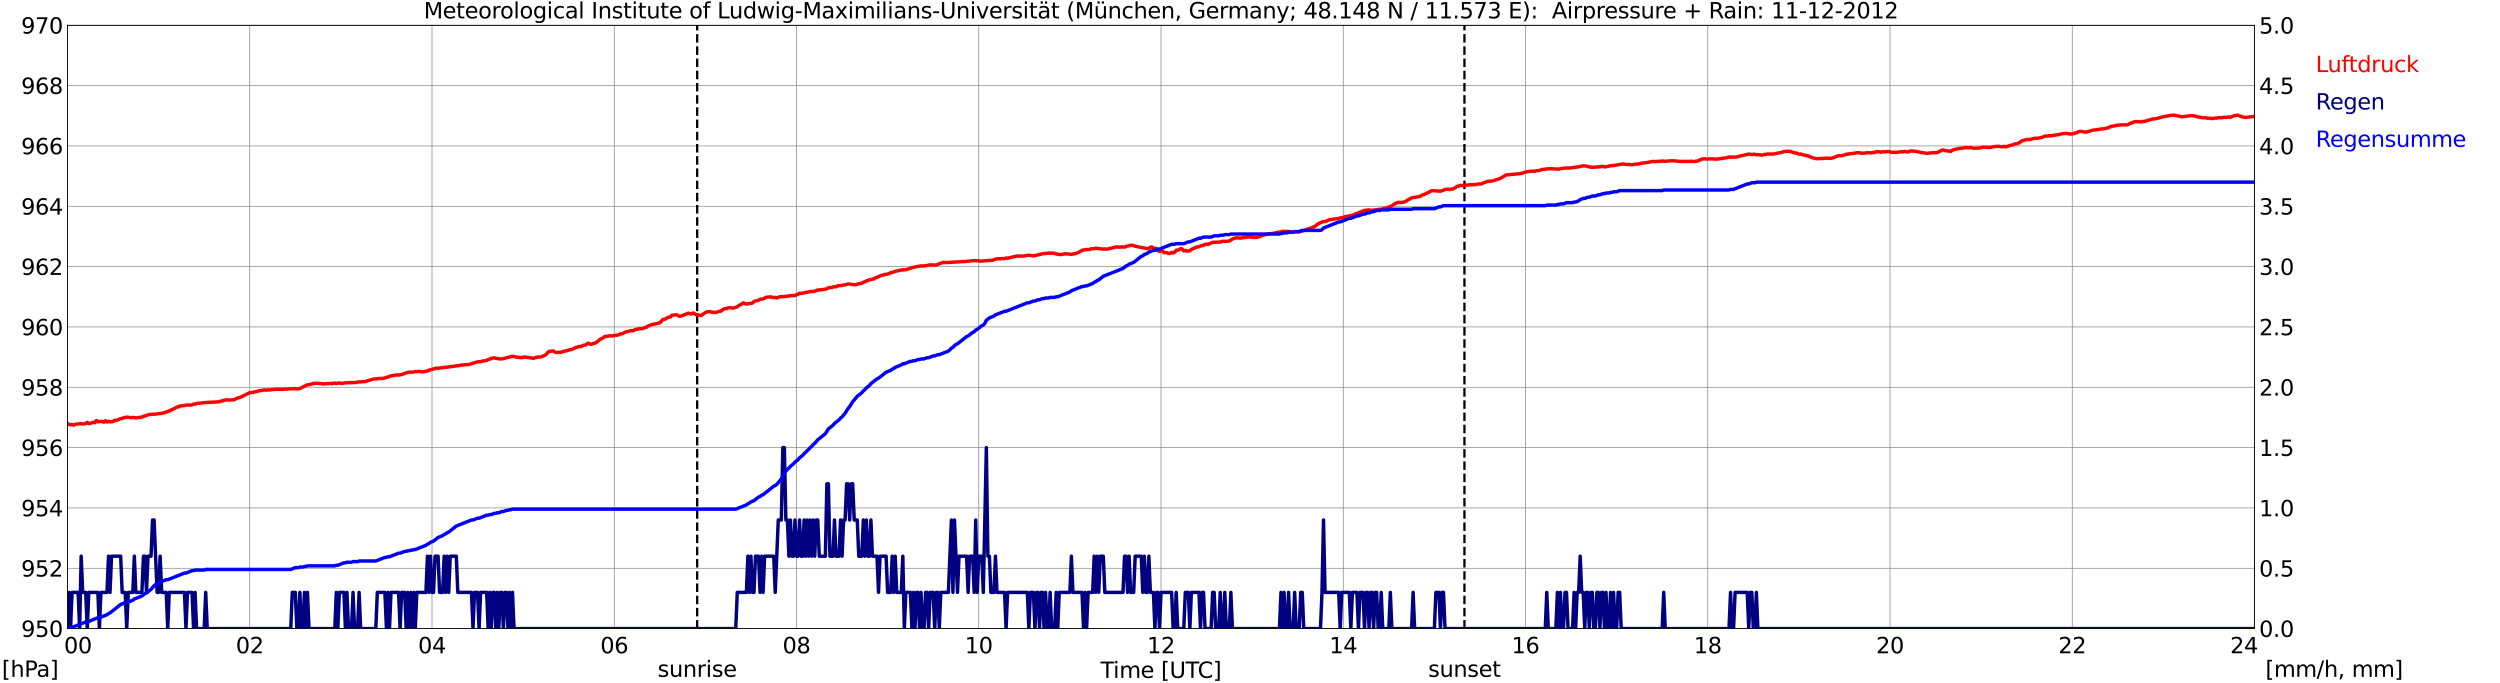 <?xml version="1.0" encoding="utf-8" standalone="no"?>
<!DOCTYPE svg PUBLIC "-//W3C//DTD SVG 1.1//EN"
  "http://www.w3.org/Graphics/SVG/1.1/DTD/svg11.dtd">
<svg xmlns:xlink="http://www.w3.org/1999/xlink" width="1085.4pt" height="296.64pt" viewBox="0 0 1085.4 296.64" xmlns="http://www.w3.org/2000/svg" version="1.1">
 <defs>
  <style type="text/css">*{stroke-linejoin: round; stroke-linecap: butt}</style>
 </defs>
 <g id="figure_1">
  <g id="patch_1">
   <path d="M 0 296.64 
L 1085.4 296.64 
L 1085.4 0 
L 0 0 
z
" style="fill: #ffffff"/>
  </g>
  <g id="axes_1">
   <g id="patch_2">
    <path d="M 29.306 272.909 
L 978.814 272.909 
L 978.814 10.976 
L 29.306 10.976 
z
" style="fill: #ffffff"/>
   </g>
   <g id="patch_3">
    <path d="M 978.814 272.909 
L 978.814 272.909 
L 978.814 10.976 
L 978.814 10.976 
z
" clip-path="url(#pb11b0a6427)" style="fill: #d3d3d3; opacity: 0.25; stroke: #d3d3d3; stroke-linejoin: miter"/>
   </g>
   <g id="matplotlib.axis_1">
    <g id="xtick_1">
     <g id="line2d_1">
      <path d="M 29.306 272.909 
L 29.306 10.976 
" clip-path="url(#pb11b0a6427)" style="fill: none; stroke: #808080; stroke-width: 0.3; stroke-linecap: square"/>
     </g>
     <g id="line2d_2"/>
     <g id="text_1">
      <!--    00 -->
      <g transform="translate(18.733 283.627) scale(0.095 -0.095)">
       <defs>
        <path id="DejaVuSans-20" transform="scale(0.016)"/>
        <path id="DejaVuSans-30" d="M 2034 4250 
Q 1547 4250 1301 3770 
Q 1056 3291 1056 2328 
Q 1056 1369 1301 889 
Q 1547 409 2034 409 
Q 2525 409 2770 889 
Q 3016 1369 3016 2328 
Q 3016 3291 2770 3770 
Q 2525 4250 2034 4250 
z
M 2034 4750 
Q 2819 4750 3233 4129 
Q 3647 3509 3647 2328 
Q 3647 1150 3233 529 
Q 2819 -91 2034 -91 
Q 1250 -91 836 529 
Q 422 1150 422 2328 
Q 422 3509 836 4129 
Q 1250 4750 2034 4750 
z
" transform="scale(0.016)"/>
       </defs>
       <use xlink:href="#DejaVuSans-20"/>
       <use xlink:href="#DejaVuSans-20" transform="translate(31.787 0)"/>
       <use xlink:href="#DejaVuSans-20" transform="translate(63.574 0)"/>
       <use xlink:href="#DejaVuSans-30" transform="translate(95.361 0)"/>
       <use xlink:href="#DejaVuSans-30" transform="translate(158.984 0)"/>
      </g>
     </g>
    </g>
    <g id="xtick_2">
     <g id="line2d_3">
      <path d="M 108.431 272.909 
L 108.431 10.976 
" clip-path="url(#pb11b0a6427)" style="fill: none; stroke: #808080; stroke-width: 0.3; stroke-linecap: square"/>
     </g>
     <g id="line2d_4"/>
     <g id="text_2">
      <!-- 02 -->
      <g transform="translate(102.387 283.627) scale(0.095 -0.095)">
       <defs>
        <path id="DejaVuSans-32" d="M 1228 531 
L 3431 531 
L 3431 0 
L 469 0 
L 469 531 
Q 828 903 1448 1529 
Q 2069 2156 2228 2338 
Q 2531 2678 2651 2914 
Q 2772 3150 2772 3378 
Q 2772 3750 2511 3984 
Q 2250 4219 1831 4219 
Q 1534 4219 1204 4116 
Q 875 4013 500 3803 
L 500 4441 
Q 881 4594 1212 4672 
Q 1544 4750 1819 4750 
Q 2544 4750 2975 4387 
Q 3406 4025 3406 3419 
Q 3406 3131 3298 2873 
Q 3191 2616 2906 2266 
Q 2828 2175 2409 1742 
Q 1991 1309 1228 531 
z
" transform="scale(0.016)"/>
       </defs>
       <use xlink:href="#DejaVuSans-30"/>
       <use xlink:href="#DejaVuSans-32" transform="translate(63.623 0)"/>
      </g>
     </g>
    </g>
    <g id="xtick_3">
     <g id="line2d_5">
      <path d="M 187.557 272.909 
L 187.557 10.976 
" clip-path="url(#pb11b0a6427)" style="fill: none; stroke: #808080; stroke-width: 0.3; stroke-linecap: square"/>
     </g>
     <g id="line2d_6"/>
     <g id="text_3">
      <!-- 04 -->
      <g transform="translate(181.513 283.627) scale(0.095 -0.095)">
       <defs>
        <path id="DejaVuSans-34" d="M 2419 4116 
L 825 1625 
L 2419 1625 
L 2419 4116 
z
M 2253 4666 
L 3047 4666 
L 3047 1625 
L 3713 1625 
L 3713 1100 
L 3047 1100 
L 3047 0 
L 2419 0 
L 2419 1100 
L 313 1100 
L 313 1709 
L 2253 4666 
z
" transform="scale(0.016)"/>
       </defs>
       <use xlink:href="#DejaVuSans-30"/>
       <use xlink:href="#DejaVuSans-34" transform="translate(63.623 0)"/>
      </g>
     </g>
    </g>
    <g id="xtick_4">
     <g id="line2d_7">
      <path d="M 266.683 272.909 
L 266.683 10.976 
" clip-path="url(#pb11b0a6427)" style="fill: none; stroke: #808080; stroke-width: 0.3; stroke-linecap: square"/>
     </g>
     <g id="line2d_8"/>
     <g id="text_4">
      <!-- 06 -->
      <g transform="translate(260.638 283.627) scale(0.095 -0.095)">
       <defs>
        <path id="DejaVuSans-36" d="M 2113 2584 
Q 1688 2584 1439 2293 
Q 1191 2003 1191 1497 
Q 1191 994 1439 701 
Q 1688 409 2113 409 
Q 2538 409 2786 701 
Q 3034 994 3034 1497 
Q 3034 2003 2786 2293 
Q 2538 2584 2113 2584 
z
M 3366 4563 
L 3366 3988 
Q 3128 4100 2886 4159 
Q 2644 4219 2406 4219 
Q 1781 4219 1451 3797 
Q 1122 3375 1075 2522 
Q 1259 2794 1537 2939 
Q 1816 3084 2150 3084 
Q 2853 3084 3261 2657 
Q 3669 2231 3669 1497 
Q 3669 778 3244 343 
Q 2819 -91 2113 -91 
Q 1303 -91 875 529 
Q 447 1150 447 2328 
Q 447 3434 972 4092 
Q 1497 4750 2381 4750 
Q 2619 4750 2861 4703 
Q 3103 4656 3366 4563 
z
" transform="scale(0.016)"/>
       </defs>
       <use xlink:href="#DejaVuSans-30"/>
       <use xlink:href="#DejaVuSans-36" transform="translate(63.623 0)"/>
      </g>
     </g>
    </g>
    <g id="xtick_5">
     <g id="line2d_9">
      <path d="M 345.808 272.909 
L 345.808 10.976 
" clip-path="url(#pb11b0a6427)" style="fill: none; stroke: #808080; stroke-width: 0.3; stroke-linecap: square"/>
     </g>
     <g id="line2d_10"/>
     <g id="text_5">
      <!-- 08 -->
      <g transform="translate(339.764 283.627) scale(0.095 -0.095)">
       <defs>
        <path id="DejaVuSans-38" d="M 2034 2216 
Q 1584 2216 1326 1975 
Q 1069 1734 1069 1313 
Q 1069 891 1326 650 
Q 1584 409 2034 409 
Q 2484 409 2743 651 
Q 3003 894 3003 1313 
Q 3003 1734 2745 1975 
Q 2488 2216 2034 2216 
z
M 1403 2484 
Q 997 2584 770 2862 
Q 544 3141 544 3541 
Q 544 4100 942 4425 
Q 1341 4750 2034 4750 
Q 2731 4750 3128 4425 
Q 3525 4100 3525 3541 
Q 3525 3141 3298 2862 
Q 3072 2584 2669 2484 
Q 3125 2378 3379 2068 
Q 3634 1759 3634 1313 
Q 3634 634 3220 271 
Q 2806 -91 2034 -91 
Q 1263 -91 848 271 
Q 434 634 434 1313 
Q 434 1759 690 2068 
Q 947 2378 1403 2484 
z
M 1172 3481 
Q 1172 3119 1398 2916 
Q 1625 2713 2034 2713 
Q 2441 2713 2670 2916 
Q 2900 3119 2900 3481 
Q 2900 3844 2670 4047 
Q 2441 4250 2034 4250 
Q 1625 4250 1398 4047 
Q 1172 3844 1172 3481 
z
" transform="scale(0.016)"/>
       </defs>
       <use xlink:href="#DejaVuSans-30"/>
       <use xlink:href="#DejaVuSans-38" transform="translate(63.623 0)"/>
      </g>
     </g>
    </g>
    <g id="xtick_6">
     <g id="line2d_11">
      <path d="M 424.934 272.909 
L 424.934 10.976 
" clip-path="url(#pb11b0a6427)" style="fill: none; stroke: #808080; stroke-width: 0.3; stroke-linecap: square"/>
     </g>
     <g id="line2d_12"/>
     <g id="text_6">
      <!-- 10 -->
      <g transform="translate(418.89 283.627) scale(0.095 -0.095)">
       <defs>
        <path id="DejaVuSans-31" d="M 794 531 
L 1825 531 
L 1825 4091 
L 703 3866 
L 703 4441 
L 1819 4666 
L 2450 4666 
L 2450 531 
L 3481 531 
L 3481 0 
L 794 0 
L 794 531 
z
" transform="scale(0.016)"/>
       </defs>
       <use xlink:href="#DejaVuSans-31"/>
       <use xlink:href="#DejaVuSans-30" transform="translate(63.623 0)"/>
      </g>
     </g>
    </g>
    <g id="xtick_7">
     <g id="line2d_13">
      <path d="M 504.06 272.909 
L 504.06 10.976 
" clip-path="url(#pb11b0a6427)" style="fill: none; stroke: #808080; stroke-width: 0.3; stroke-linecap: square"/>
     </g>
     <g id="line2d_14"/>
     <g id="text_7">
      <!-- 12 -->
      <g transform="translate(498.015 283.627) scale(0.095 -0.095)">
       <use xlink:href="#DejaVuSans-31"/>
       <use xlink:href="#DejaVuSans-32" transform="translate(63.623 0)"/>
      </g>
     </g>
    </g>
    <g id="xtick_8">
     <g id="line2d_15">
      <path d="M 583.185 272.909 
L 583.185 10.976 
" clip-path="url(#pb11b0a6427)" style="fill: none; stroke: #808080; stroke-width: 0.3; stroke-linecap: square"/>
     </g>
     <g id="line2d_16"/>
     <g id="text_8">
      <!-- 14 -->
      <g transform="translate(577.141 283.627) scale(0.095 -0.095)">
       <use xlink:href="#DejaVuSans-31"/>
       <use xlink:href="#DejaVuSans-34" transform="translate(63.623 0)"/>
      </g>
     </g>
    </g>
    <g id="xtick_9">
     <g id="line2d_17">
      <path d="M 662.311 272.909 
L 662.311 10.976 
" clip-path="url(#pb11b0a6427)" style="fill: none; stroke: #808080; stroke-width: 0.3; stroke-linecap: square"/>
     </g>
     <g id="line2d_18"/>
     <g id="text_9">
      <!-- 16 -->
      <g transform="translate(656.267 283.627) scale(0.095 -0.095)">
       <use xlink:href="#DejaVuSans-31"/>
       <use xlink:href="#DejaVuSans-36" transform="translate(63.623 0)"/>
      </g>
     </g>
    </g>
    <g id="xtick_10">
     <g id="line2d_19">
      <path d="M 741.437 272.909 
L 741.437 10.976 
" clip-path="url(#pb11b0a6427)" style="fill: none; stroke: #808080; stroke-width: 0.3; stroke-linecap: square"/>
     </g>
     <g id="line2d_20"/>
     <g id="text_10">
      <!-- 18 -->
      <g transform="translate(735.392 283.627) scale(0.095 -0.095)">
       <use xlink:href="#DejaVuSans-31"/>
       <use xlink:href="#DejaVuSans-38" transform="translate(63.623 0)"/>
      </g>
     </g>
    </g>
    <g id="xtick_11">
     <g id="line2d_21">
      <path d="M 820.562 272.909 
L 820.562 10.976 
" clip-path="url(#pb11b0a6427)" style="fill: none; stroke: #808080; stroke-width: 0.3; stroke-linecap: square"/>
     </g>
     <g id="line2d_22"/>
     <g id="text_11">
      <!-- 20 -->
      <g transform="translate(814.518 283.627) scale(0.095 -0.095)">
       <use xlink:href="#DejaVuSans-32"/>
       <use xlink:href="#DejaVuSans-30" transform="translate(63.623 0)"/>
      </g>
     </g>
    </g>
    <g id="xtick_12">
     <g id="line2d_23">
      <path d="M 899.688 272.909 
L 899.688 10.976 
" clip-path="url(#pb11b0a6427)" style="fill: none; stroke: #808080; stroke-width: 0.3; stroke-linecap: square"/>
     </g>
     <g id="line2d_24"/>
     <g id="text_12">
      <!-- 22 -->
      <g transform="translate(893.644 283.627) scale(0.095 -0.095)">
       <use xlink:href="#DejaVuSans-32"/>
       <use xlink:href="#DejaVuSans-32" transform="translate(63.623 0)"/>
      </g>
     </g>
    </g>
    <g id="xtick_13">
     <g id="line2d_25">
      <path d="M 978.814 272.909 
L 978.814 10.976 
" clip-path="url(#pb11b0a6427)" style="fill: none; stroke: #808080; stroke-width: 0.3; stroke-linecap: square"/>
     </g>
     <g id="line2d_26"/>
     <g id="text_13">
      <!-- 24    -->
      <g transform="translate(968.241 283.627) scale(0.095 -0.095)">
       <use xlink:href="#DejaVuSans-32"/>
       <use xlink:href="#DejaVuSans-34" transform="translate(63.623 0)"/>
       <use xlink:href="#DejaVuSans-20" transform="translate(127.246 0)"/>
       <use xlink:href="#DejaVuSans-20" transform="translate(159.033 0)"/>
       <use xlink:href="#DejaVuSans-20" transform="translate(190.82 0)"/>
      </g>
     </g>
    </g>
    <g id="text_14">
     <!-- Time [UTC] -->
     <g transform="translate(477.806 294.322) scale(0.095 -0.095)">
      <defs>
       <path id="DejaVuSans-54" d="M -19 4666 
L 3928 4666 
L 3928 4134 
L 2272 4134 
L 2272 0 
L 1638 0 
L 1638 4134 
L -19 4134 
L -19 4666 
z
" transform="scale(0.016)"/>
       <path id="DejaVuSans-69" d="M 603 3500 
L 1178 3500 
L 1178 0 
L 603 0 
L 603 3500 
z
M 603 4863 
L 1178 4863 
L 1178 4134 
L 603 4134 
L 603 4863 
z
" transform="scale(0.016)"/>
       <path id="DejaVuSans-6d" d="M 3328 2828 
Q 3544 3216 3844 3400 
Q 4144 3584 4550 3584 
Q 5097 3584 5394 3201 
Q 5691 2819 5691 2113 
L 5691 0 
L 5113 0 
L 5113 2094 
Q 5113 2597 4934 2840 
Q 4756 3084 4391 3084 
Q 3944 3084 3684 2787 
Q 3425 2491 3425 1978 
L 3425 0 
L 2847 0 
L 2847 2094 
Q 2847 2600 2669 2842 
Q 2491 3084 2119 3084 
Q 1678 3084 1418 2786 
Q 1159 2488 1159 1978 
L 1159 0 
L 581 0 
L 581 3500 
L 1159 3500 
L 1159 2956 
Q 1356 3278 1631 3431 
Q 1906 3584 2284 3584 
Q 2666 3584 2933 3390 
Q 3200 3197 3328 2828 
z
" transform="scale(0.016)"/>
       <path id="DejaVuSans-65" d="M 3597 1894 
L 3597 1613 
L 953 1613 
Q 991 1019 1311 708 
Q 1631 397 2203 397 
Q 2534 397 2845 478 
Q 3156 559 3463 722 
L 3463 178 
Q 3153 47 2828 -22 
Q 2503 -91 2169 -91 
Q 1331 -91 842 396 
Q 353 884 353 1716 
Q 353 2575 817 3079 
Q 1281 3584 2069 3584 
Q 2775 3584 3186 3129 
Q 3597 2675 3597 1894 
z
M 3022 2063 
Q 3016 2534 2758 2815 
Q 2500 3097 2075 3097 
Q 1594 3097 1305 2825 
Q 1016 2553 972 2059 
L 3022 2063 
z
" transform="scale(0.016)"/>
       <path id="DejaVuSans-5b" d="M 550 4863 
L 1875 4863 
L 1875 4416 
L 1125 4416 
L 1125 -397 
L 1875 -397 
L 1875 -844 
L 550 -844 
L 550 4863 
z
" transform="scale(0.016)"/>
       <path id="DejaVuSans-55" d="M 556 4666 
L 1191 4666 
L 1191 1831 
Q 1191 1081 1462 751 
Q 1734 422 2344 422 
Q 2950 422 3222 751 
Q 3494 1081 3494 1831 
L 3494 4666 
L 4128 4666 
L 4128 1753 
Q 4128 841 3676 375 
Q 3225 -91 2344 -91 
Q 1459 -91 1007 375 
Q 556 841 556 1753 
L 556 4666 
z
" transform="scale(0.016)"/>
       <path id="DejaVuSans-43" d="M 4122 4306 
L 4122 3641 
Q 3803 3938 3442 4084 
Q 3081 4231 2675 4231 
Q 1875 4231 1450 3742 
Q 1025 3253 1025 2328 
Q 1025 1406 1450 917 
Q 1875 428 2675 428 
Q 3081 428 3442 575 
Q 3803 722 4122 1019 
L 4122 359 
Q 3791 134 3420 21 
Q 3050 -91 2638 -91 
Q 1578 -91 968 557 
Q 359 1206 359 2328 
Q 359 3453 968 4101 
Q 1578 4750 2638 4750 
Q 3056 4750 3426 4639 
Q 3797 4528 4122 4306 
z
" transform="scale(0.016)"/>
       <path id="DejaVuSans-5d" d="M 1947 4863 
L 1947 -844 
L 622 -844 
L 622 -397 
L 1369 -397 
L 1369 4416 
L 622 4416 
L 622 4863 
L 1947 4863 
z
" transform="scale(0.016)"/>
      </defs>
      <use xlink:href="#DejaVuSans-54"/>
      <use xlink:href="#DejaVuSans-69" transform="translate(57.959 0)"/>
      <use xlink:href="#DejaVuSans-6d" transform="translate(85.742 0)"/>
      <use xlink:href="#DejaVuSans-65" transform="translate(183.154 0)"/>
      <use xlink:href="#DejaVuSans-20" transform="translate(244.678 0)"/>
      <use xlink:href="#DejaVuSans-5b" transform="translate(276.465 0)"/>
      <use xlink:href="#DejaVuSans-55" transform="translate(315.479 0)"/>
      <use xlink:href="#DejaVuSans-54" transform="translate(388.672 0)"/>
      <use xlink:href="#DejaVuSans-43" transform="translate(443.881 0)"/>
      <use xlink:href="#DejaVuSans-5d" transform="translate(513.705 0)"/>
     </g>
    </g>
   </g>
   <g id="matplotlib.axis_2">
    <g id="ytick_1">
     <g id="line2d_27">
      <path d="M 29.306 272.909 
L 978.814 272.909 
" clip-path="url(#pb11b0a6427)" style="fill: none; stroke: #808080; stroke-width: 0.3; stroke-linecap: square"/>
     </g>
     <g id="line2d_28"/>
     <g id="text_15">
      <!-- 950 -->
      <g transform="translate(9.173 276.518) scale(0.095 -0.095)">
       <defs>
        <path id="DejaVuSans-39" d="M 703 97 
L 703 672 
Q 941 559 1184 500 
Q 1428 441 1663 441 
Q 2288 441 2617 861 
Q 2947 1281 2994 2138 
Q 2813 1869 2534 1725 
Q 2256 1581 1919 1581 
Q 1219 1581 811 2004 
Q 403 2428 403 3163 
Q 403 3881 828 4315 
Q 1253 4750 1959 4750 
Q 2769 4750 3195 4129 
Q 3622 3509 3622 2328 
Q 3622 1225 3098 567 
Q 2575 -91 1691 -91 
Q 1453 -91 1209 -44 
Q 966 3 703 97 
z
M 1959 2075 
Q 2384 2075 2632 2365 
Q 2881 2656 2881 3163 
Q 2881 3666 2632 3958 
Q 2384 4250 1959 4250 
Q 1534 4250 1286 3958 
Q 1038 3666 1038 3163 
Q 1038 2656 1286 2365 
Q 1534 2075 1959 2075 
z
" transform="scale(0.016)"/>
        <path id="DejaVuSans-35" d="M 691 4666 
L 3169 4666 
L 3169 4134 
L 1269 4134 
L 1269 2991 
Q 1406 3038 1543 3061 
Q 1681 3084 1819 3084 
Q 2600 3084 3056 2656 
Q 3513 2228 3513 1497 
Q 3513 744 3044 326 
Q 2575 -91 1722 -91 
Q 1428 -91 1123 -41 
Q 819 9 494 109 
L 494 744 
Q 775 591 1075 516 
Q 1375 441 1709 441 
Q 2250 441 2565 725 
Q 2881 1009 2881 1497 
Q 2881 1984 2565 2268 
Q 2250 2553 1709 2553 
Q 1456 2553 1204 2497 
Q 953 2441 691 2322 
L 691 4666 
z
" transform="scale(0.016)"/>
       </defs>
       <use xlink:href="#DejaVuSans-39"/>
       <use xlink:href="#DejaVuSans-35" transform="translate(63.623 0)"/>
       <use xlink:href="#DejaVuSans-30" transform="translate(127.246 0)"/>
      </g>
     </g>
    </g>
    <g id="ytick_2">
     <g id="line2d_29">
      <path d="M 29.306 246.715 
L 978.814 246.715 
" clip-path="url(#pb11b0a6427)" style="fill: none; stroke: #808080; stroke-width: 0.3; stroke-linecap: square"/>
     </g>
     <g id="line2d_30"/>
     <g id="text_16">
      <!-- 952 -->
      <g transform="translate(9.173 250.325) scale(0.095 -0.095)">
       <use xlink:href="#DejaVuSans-39"/>
       <use xlink:href="#DejaVuSans-35" transform="translate(63.623 0)"/>
       <use xlink:href="#DejaVuSans-32" transform="translate(127.246 0)"/>
      </g>
     </g>
    </g>
    <g id="ytick_3">
     <g id="line2d_31">
      <path d="M 29.306 220.522 
L 978.814 220.522 
" clip-path="url(#pb11b0a6427)" style="fill: none; stroke: #808080; stroke-width: 0.3; stroke-linecap: square"/>
     </g>
     <g id="line2d_32"/>
     <g id="text_17">
      <!-- 954 -->
      <g transform="translate(9.173 224.131) scale(0.095 -0.095)">
       <use xlink:href="#DejaVuSans-39"/>
       <use xlink:href="#DejaVuSans-35" transform="translate(63.623 0)"/>
       <use xlink:href="#DejaVuSans-34" transform="translate(127.246 0)"/>
      </g>
     </g>
    </g>
    <g id="ytick_4">
     <g id="line2d_33">
      <path d="M 29.306 194.329 
L 978.814 194.329 
" clip-path="url(#pb11b0a6427)" style="fill: none; stroke: #808080; stroke-width: 0.3; stroke-linecap: square"/>
     </g>
     <g id="line2d_34"/>
     <g id="text_18">
      <!-- 956 -->
      <g transform="translate(9.173 197.938) scale(0.095 -0.095)">
       <use xlink:href="#DejaVuSans-39"/>
       <use xlink:href="#DejaVuSans-35" transform="translate(63.623 0)"/>
       <use xlink:href="#DejaVuSans-36" transform="translate(127.246 0)"/>
      </g>
     </g>
    </g>
    <g id="ytick_5">
     <g id="line2d_35">
      <path d="M 29.306 168.136 
L 978.814 168.136 
" clip-path="url(#pb11b0a6427)" style="fill: none; stroke: #808080; stroke-width: 0.3; stroke-linecap: square"/>
     </g>
     <g id="line2d_36"/>
     <g id="text_19">
      <!-- 958 -->
      <g transform="translate(9.173 171.745) scale(0.095 -0.095)">
       <use xlink:href="#DejaVuSans-39"/>
       <use xlink:href="#DejaVuSans-35" transform="translate(63.623 0)"/>
       <use xlink:href="#DejaVuSans-38" transform="translate(127.246 0)"/>
      </g>
     </g>
    </g>
    <g id="ytick_6">
     <g id="line2d_37">
      <path d="M 29.306 141.942 
L 978.814 141.942 
" clip-path="url(#pb11b0a6427)" style="fill: none; stroke: #808080; stroke-width: 0.3; stroke-linecap: square"/>
     </g>
     <g id="line2d_38"/>
     <g id="text_20">
      <!-- 960 -->
      <g transform="translate(9.173 145.551) scale(0.095 -0.095)">
       <use xlink:href="#DejaVuSans-39"/>
       <use xlink:href="#DejaVuSans-36" transform="translate(63.623 0)"/>
       <use xlink:href="#DejaVuSans-30" transform="translate(127.246 0)"/>
      </g>
     </g>
    </g>
    <g id="ytick_7">
     <g id="line2d_39">
      <path d="M 29.306 115.749 
L 978.814 115.749 
" clip-path="url(#pb11b0a6427)" style="fill: none; stroke: #808080; stroke-width: 0.3; stroke-linecap: square"/>
     </g>
     <g id="line2d_40"/>
     <g id="text_21">
      <!-- 962 -->
      <g transform="translate(9.173 119.358) scale(0.095 -0.095)">
       <use xlink:href="#DejaVuSans-39"/>
       <use xlink:href="#DejaVuSans-36" transform="translate(63.623 0)"/>
       <use xlink:href="#DejaVuSans-32" transform="translate(127.246 0)"/>
      </g>
     </g>
    </g>
    <g id="ytick_8">
     <g id="line2d_41">
      <path d="M 29.306 89.556 
L 978.814 89.556 
" clip-path="url(#pb11b0a6427)" style="fill: none; stroke: #808080; stroke-width: 0.3; stroke-linecap: square"/>
     </g>
     <g id="line2d_42"/>
     <g id="text_22">
      <!-- 964 -->
      <g transform="translate(9.173 93.165) scale(0.095 -0.095)">
       <use xlink:href="#DejaVuSans-39"/>
       <use xlink:href="#DejaVuSans-36" transform="translate(63.623 0)"/>
       <use xlink:href="#DejaVuSans-34" transform="translate(127.246 0)"/>
      </g>
     </g>
    </g>
    <g id="ytick_9">
     <g id="line2d_43">
      <path d="M 29.306 63.362 
L 978.814 63.362 
" clip-path="url(#pb11b0a6427)" style="fill: none; stroke: #808080; stroke-width: 0.3; stroke-linecap: square"/>
     </g>
     <g id="line2d_44"/>
     <g id="text_23">
      <!-- 966 -->
      <g transform="translate(9.173 66.972) scale(0.095 -0.095)">
       <use xlink:href="#DejaVuSans-39"/>
       <use xlink:href="#DejaVuSans-36" transform="translate(63.623 0)"/>
       <use xlink:href="#DejaVuSans-36" transform="translate(127.246 0)"/>
      </g>
     </g>
    </g>
    <g id="ytick_10">
     <g id="line2d_45">
      <path d="M 29.306 37.169 
L 978.814 37.169 
" clip-path="url(#pb11b0a6427)" style="fill: none; stroke: #808080; stroke-width: 0.3; stroke-linecap: square"/>
     </g>
     <g id="line2d_46"/>
     <g id="text_24">
      <!-- 968 -->
      <g transform="translate(9.173 40.778) scale(0.095 -0.095)">
       <use xlink:href="#DejaVuSans-39"/>
       <use xlink:href="#DejaVuSans-36" transform="translate(63.623 0)"/>
       <use xlink:href="#DejaVuSans-38" transform="translate(127.246 0)"/>
      </g>
     </g>
    </g>
    <g id="ytick_11">
     <g id="line2d_47">
      <path d="M 29.306 10.976 
L 978.814 10.976 
" clip-path="url(#pb11b0a6427)" style="fill: none; stroke: #808080; stroke-width: 0.3; stroke-linecap: square"/>
     </g>
     <g id="line2d_48"/>
     <g id="text_25">
      <!-- 970 -->
      <g transform="translate(9.173 14.585) scale(0.095 -0.095)">
       <defs>
        <path id="DejaVuSans-37" d="M 525 4666 
L 3525 4666 
L 3525 4397 
L 1831 0 
L 1172 0 
L 2766 4134 
L 525 4134 
L 525 4666 
z
" transform="scale(0.016)"/>
       </defs>
       <use xlink:href="#DejaVuSans-39"/>
       <use xlink:href="#DejaVuSans-37" transform="translate(63.623 0)"/>
       <use xlink:href="#DejaVuSans-30" transform="translate(127.246 0)"/>
      </g>
     </g>
    </g>
   </g>
   <g id="line2d_49">
    <path d="M 302.685 272.909 
L 302.685 10.976 
" clip-path="url(#pb11b0a6427)" style="fill: none; stroke-dasharray: 3.7,1.6; stroke-dashoffset: 0; stroke: #000000"/>
   </g>
   <g id="line2d_50">
    <path d="M 635.804 272.909 
L 635.804 10.976 
" clip-path="url(#pb11b0a6427)" style="fill: none; stroke-dasharray: 3.7,1.6; stroke-dashoffset: 0; stroke: #000000"/>
   </g>
   <g id="line2d_51">
    <path d="M 29.306 183.939 
L 30.625 184.48 
L 31.284 184.271 
L 31.943 184.585 
L 32.603 184.218 
L 35.24 183.904 
L 35.9 184.087 
L 37.218 183.878 
L 37.878 183.38 
L 38.537 183.93 
L 39.856 183.59 
L 40.515 183.328 
L 41.175 183.485 
L 41.834 182.594 
L 42.493 183.171 
L 43.153 182.935 
L 43.812 183.013 
L 44.472 182.961 
L 45.131 183.301 
L 45.79 182.647 
L 46.45 183.249 
L 47.109 182.909 
L 47.768 183.144 
L 49.087 183.04 
L 49.747 182.437 
L 50.406 182.594 
L 52.384 181.756 
L 53.043 181.677 
L 53.703 181.337 
L 54.362 181.285 
L 55.022 181.101 
L 57 181.337 
L 57.659 181.232 
L 58.978 181.442 
L 60.297 181.258 
L 60.956 181.232 
L 64.912 179.923 
L 65.572 179.949 
L 66.231 179.792 
L 66.89 179.87 
L 70.847 179.346 
L 72.166 178.875 
L 73.484 178.456 
L 74.144 178.037 
L 74.803 177.827 
L 76.781 176.753 
L 77.441 176.648 
L 78.1 176.255 
L 78.759 176.255 
L 81.397 175.836 
L 82.716 175.889 
L 83.375 175.784 
L 84.034 175.417 
L 84.694 175.47 
L 85.353 175.155 
L 89.969 174.71 
L 95.244 174.448 
L 95.903 174.16 
L 98.541 173.531 
L 99.2 173.689 
L 101.178 173.584 
L 101.838 173.531 
L 102.497 173.034 
L 104.475 172.431 
L 108.431 170.467 
L 109.091 170.467 
L 111.728 169.917 
L 112.388 169.681 
L 115.025 169.288 
L 115.685 169.393 
L 116.344 169.262 
L 117.003 169.314 
L 118.982 169.052 
L 122.938 169.026 
L 123.597 168.895 
L 124.916 168.948 
L 125.575 168.764 
L 126.235 168.869 
L 127.553 168.764 
L 128.213 168.712 
L 128.872 168.869 
L 130.191 168.712 
L 132.829 167.324 
L 133.488 167.088 
L 134.807 166.852 
L 136.125 166.459 
L 137.444 166.407 
L 139.422 166.538 
L 140.082 166.695 
L 143.379 166.485 
L 144.038 166.564 
L 144.697 166.381 
L 145.357 166.328 
L 146.016 166.459 
L 147.335 166.276 
L 148.654 166.485 
L 149.972 166.197 
L 154.588 166.066 
L 155.247 165.857 
L 158.544 165.673 
L 161.182 164.835 
L 162.501 164.521 
L 163.16 164.521 
L 164.479 164.338 
L 166.457 164.259 
L 167.776 163.84 
L 168.435 163.709 
L 169.094 163.342 
L 172.391 162.766 
L 173.051 162.845 
L 174.37 162.635 
L 176.348 161.875 
L 177.666 161.561 
L 178.985 161.587 
L 179.645 161.509 
L 180.304 161.299 
L 180.963 161.378 
L 181.623 161.221 
L 183.601 161.456 
L 185.579 161.063 
L 186.238 160.723 
L 188.876 159.963 
L 189.535 159.832 
L 190.195 159.885 
L 197.448 158.968 
L 198.107 158.811 
L 198.767 158.837 
L 200.085 158.523 
L 201.404 158.418 
L 202.063 158.287 
L 202.723 158.365 
L 204.042 158.156 
L 205.36 157.684 
L 207.339 157.082 
L 208.657 157.03 
L 209.317 156.794 
L 211.295 156.48 
L 211.954 156.087 
L 212.614 155.982 
L 213.273 155.589 
L 214.592 155.301 
L 215.251 155.589 
L 215.91 155.615 
L 216.57 155.772 
L 217.889 155.851 
L 221.845 154.829 
L 222.504 154.698 
L 223.164 154.751 
L 224.482 155.117 
L 225.142 155.091 
L 225.801 155.275 
L 226.461 155.248 
L 227.779 154.987 
L 231.736 155.563 
L 232.395 155.275 
L 233.714 154.96 
L 234.373 155.013 
L 235.033 154.908 
L 236.351 154.332 
L 237.011 153.965 
L 237.67 153.179 
L 238.329 152.577 
L 240.308 152.393 
L 240.967 152.891 
L 241.626 153.022 
L 242.945 152.943 
L 243.604 152.996 
L 244.264 152.655 
L 246.242 152.236 
L 247.561 151.791 
L 248.22 151.712 
L 248.88 151.477 
L 250.198 150.769 
L 250.858 150.665 
L 251.517 150.403 
L 252.176 150.455 
L 253.495 149.853 
L 254.155 149.8 
L 255.473 148.988 
L 256.133 149.407 
L 256.792 149.46 
L 257.451 149.145 
L 258.111 149.041 
L 258.77 148.779 
L 260.748 147.181 
L 261.408 146.971 
L 262.726 146.028 
L 263.386 146.055 
L 264.705 145.793 
L 265.364 145.766 
L 266.023 145.897 
L 266.683 145.609 
L 267.342 145.635 
L 268.661 145.347 
L 269.32 145.007 
L 269.98 144.902 
L 270.639 144.666 
L 271.298 144.247 
L 273.936 143.54 
L 274.595 143.592 
L 275.255 143.383 
L 275.914 142.99 
L 276.573 142.99 
L 277.233 142.728 
L 277.892 142.754 
L 279.211 142.597 
L 279.87 142.204 
L 280.53 142.204 
L 281.189 141.628 
L 282.508 141.078 
L 283.827 140.711 
L 284.486 140.659 
L 286.464 140.135 
L 287.124 139.506 
L 287.783 138.694 
L 288.442 138.668 
L 289.102 138.406 
L 289.761 137.856 
L 291.08 137.594 
L 291.739 136.887 
L 293.717 136.651 
L 295.036 137.332 
L 296.355 136.992 
L 297.014 136.625 
L 297.674 136.52 
L 298.333 136.127 
L 298.992 135.97 
L 299.652 136.258 
L 300.311 136.284 
L 300.971 135.865 
L 302.289 136.651 
L 302.949 136.625 
L 303.608 136.913 
L 304.267 137.018 
L 304.927 136.625 
L 306.246 135.708 
L 306.905 135.394 
L 308.224 135.289 
L 308.883 135.499 
L 310.861 135.656 
L 312.18 135.158 
L 312.839 135.158 
L 314.158 134.215 
L 314.818 134.006 
L 315.477 133.979 
L 316.136 133.639 
L 316.796 133.56 
L 318.114 133.796 
L 319.433 133.429 
L 320.093 133.22 
L 320.752 132.644 
L 322.071 131.963 
L 322.73 131.491 
L 324.049 132.015 
L 326.686 131.57 
L 327.346 130.941 
L 328.005 130.627 
L 329.324 130.391 
L 329.983 129.893 
L 331.302 129.815 
L 332.621 129.081 
L 334.599 128.846 
L 335.258 129.134 
L 336.577 129.16 
L 337.236 129.369 
L 338.555 128.819 
L 340.533 128.741 
L 341.193 128.61 
L 342.512 128.531 
L 343.171 128.348 
L 345.149 128.322 
L 345.808 127.903 
L 346.468 127.798 
L 347.127 127.3 
L 347.787 127.405 
L 349.105 127.143 
L 351.743 126.593 
L 353.721 126.488 
L 354.38 126.121 
L 355.04 125.938 
L 357.677 125.676 
L 358.996 125.362 
L 359.655 124.969 
L 360.315 124.786 
L 360.974 124.838 
L 362.293 124.419 
L 362.952 124.524 
L 363.612 124.105 
L 365.59 123.895 
L 366.249 123.686 
L 366.909 123.686 
L 368.227 123.266 
L 370.206 123.528 
L 371.524 123.633 
L 372.843 123.188 
L 373.502 123.135 
L 374.162 122.952 
L 374.821 122.559 
L 375.481 122.323 
L 376.14 121.957 
L 376.799 121.8 
L 377.459 121.485 
L 379.437 121.066 
L 380.096 120.595 
L 380.756 120.438 
L 382.734 119.521 
L 383.393 119.442 
L 384.053 119.128 
L 384.712 119.128 
L 386.031 118.787 
L 386.69 118.368 
L 387.349 118.29 
L 388.668 117.818 
L 391.306 117.216 
L 393.284 117.111 
L 395.262 116.456 
L 395.921 116.194 
L 397.899 115.775 
L 399.878 115.461 
L 401.196 115.487 
L 403.834 114.989 
L 406.471 115.068 
L 407.79 114.544 
L 409.109 114.046 
L 409.768 113.889 
L 410.428 114.02 
L 416.362 113.68 
L 417.681 113.549 
L 418.34 113.601 
L 422.956 113.13 
L 424.275 113.208 
L 424.934 113.234 
L 425.593 113.392 
L 426.912 113.287 
L 430.869 112.972 
L 432.847 112.344 
L 436.144 112.265 
L 436.803 112.003 
L 437.462 112.108 
L 441.419 111.165 
L 444.056 111.191 
L 446.034 110.903 
L 446.694 110.798 
L 448.672 111.113 
L 451.969 110.353 
L 452.628 110.17 
L 454.606 109.986 
L 455.266 109.829 
L 455.925 109.96 
L 456.584 109.855 
L 457.903 109.986 
L 458.563 110.275 
L 460.541 110.536 
L 461.859 110.301 
L 462.519 110.17 
L 465.156 110.405 
L 467.134 110.065 
L 469.113 109.148 
L 469.772 108.651 
L 471.75 108.336 
L 473.069 108.336 
L 473.728 107.996 
L 475.047 107.97 
L 475.706 107.734 
L 479.003 108.153 
L 479.663 108.048 
L 480.322 108.231 
L 483.619 107.472 
L 484.938 107.131 
L 485.597 107.315 
L 486.256 107.315 
L 486.916 107.184 
L 488.235 107.288 
L 488.894 106.974 
L 490.872 106.529 
L 491.532 106.476 
L 492.191 106.607 
L 492.85 106.896 
L 494.828 107.315 
L 498.125 107.917 
L 498.785 107.891 
L 499.444 107.315 
L 500.103 107.262 
L 500.763 107.629 
L 501.422 107.865 
L 502.082 107.891 
L 502.741 108.782 
L 503.4 109.148 
L 504.06 108.939 
L 504.719 108.912 
L 505.379 109.724 
L 506.038 109.62 
L 506.697 109.698 
L 507.357 110.065 
L 508.016 110.039 
L 508.675 109.541 
L 509.335 109.829 
L 509.994 109.541 
L 510.654 108.624 
L 511.313 108.651 
L 511.972 108.362 
L 512.632 107.891 
L 513.291 108.127 
L 513.95 108.939 
L 514.61 108.703 
L 515.269 109.043 
L 516.588 108.886 
L 517.247 108.336 
L 519.226 107.367 
L 520.544 107.131 
L 521.863 106.555 
L 522.522 106.529 
L 523.182 106.057 
L 523.841 106.005 
L 524.501 106.084 
L 526.479 105.219 
L 529.116 105.088 
L 529.776 105.114 
L 530.435 104.826 
L 531.094 104.722 
L 531.754 104.826 
L 533.732 104.643 
L 535.051 103.752 
L 536.369 103.333 
L 537.029 103.229 
L 538.348 103.412 
L 539.666 103.202 
L 542.304 102.862 
L 544.282 103.098 
L 545.601 103.071 
L 546.919 102.705 
L 548.238 102.155 
L 549.557 101.84 
L 550.876 101.526 
L 552.854 101.316 
L 556.81 100.478 
L 557.47 100.426 
L 558.129 100.531 
L 558.788 100.426 
L 561.426 100.662 
L 564.063 100.635 
L 564.723 100.321 
L 565.382 100.347 
L 568.02 99.378 
L 569.338 98.959 
L 571.317 98.016 
L 571.976 97.335 
L 573.295 96.654 
L 574.613 96.183 
L 575.273 96.183 
L 575.932 95.973 
L 577.251 95.318 
L 577.91 95.344 
L 578.57 95.161 
L 581.207 94.847 
L 581.867 94.611 
L 582.526 94.532 
L 584.504 93.93 
L 585.164 93.956 
L 585.823 93.694 
L 586.482 93.668 
L 587.801 93.275 
L 588.46 92.856 
L 589.12 92.699 
L 590.439 92.096 
L 592.417 91.337 
L 594.395 91.101 
L 595.054 91.337 
L 597.032 91.127 
L 597.692 91.101 
L 598.351 90.891 
L 599.67 90.865 
L 600.989 90.446 
L 601.648 90.368 
L 604.286 89.346 
L 605.604 88.429 
L 606.923 87.853 
L 608.242 87.932 
L 609.561 87.722 
L 610.22 87.46 
L 611.539 86.648 
L 612.858 85.941 
L 613.517 85.758 
L 614.836 85.627 
L 616.814 85.129 
L 617.473 84.631 
L 618.133 84.5 
L 619.451 83.898 
L 621.429 82.85 
L 622.089 82.772 
L 625.386 83.033 
L 626.045 82.745 
L 626.705 82.614 
L 627.364 82.274 
L 628.683 82.117 
L 629.342 82.3 
L 630.001 82.064 
L 630.661 82.091 
L 631.98 81.436 
L 632.639 80.886 
L 633.298 80.807 
L 633.958 80.44 
L 634.617 80.598 
L 638.573 80.178 
L 640.552 80.178 
L 641.87 79.864 
L 643.189 79.864 
L 643.848 79.471 
L 645.167 79 
L 645.827 78.738 
L 647.805 78.581 
L 651.102 77.585 
L 653.08 76.459 
L 653.739 75.987 
L 658.355 75.542 
L 659.674 75.437 
L 660.992 75.202 
L 661.652 74.861 
L 664.289 74.311 
L 664.949 74.39 
L 665.608 74.259 
L 666.267 74.39 
L 666.927 74.154 
L 668.246 74.049 
L 669.564 73.552 
L 670.224 73.552 
L 672.202 73.237 
L 672.861 73.316 
L 673.521 73.211 
L 675.499 73.421 
L 676.158 73.342 
L 676.817 73.473 
L 677.477 73.211 
L 680.114 72.897 
L 680.774 73.028 
L 685.389 72.425 
L 687.368 71.98 
L 688.686 72.111 
L 690.664 72.609 
L 693.302 72.53 
L 693.961 72.399 
L 694.621 72.451 
L 695.28 72.242 
L 695.939 72.216 
L 696.599 72.504 
L 699.896 71.849 
L 700.555 71.875 
L 704.511 71.194 
L 706.49 71.43 
L 707.149 71.351 
L 708.468 71.535 
L 710.446 71.246 
L 711.105 71.246 
L 713.083 70.775 
L 714.402 70.67 
L 717.699 70.068 
L 718.358 70.173 
L 719.677 70.042 
L 720.996 70.042 
L 721.655 69.884 
L 722.974 70.015 
L 725.612 69.806 
L 726.93 69.832 
L 729.568 70.094 
L 731.546 70.042 
L 732.205 70.12 
L 732.865 70.042 
L 733.524 70.12 
L 734.184 69.989 
L 735.502 70.146 
L 736.821 69.937 
L 737.48 69.727 
L 738.799 69.099 
L 740.118 68.889 
L 740.777 69.099 
L 742.756 68.941 
L 745.393 69.099 
L 749.349 68.522 
L 750.009 68.391 
L 750.668 68.103 
L 751.327 68.313 
L 751.987 68.129 
L 752.646 68.234 
L 753.965 68.182 
L 755.284 67.789 
L 759.24 66.898 
L 760.559 67.082 
L 761.878 66.951 
L 762.537 67.213 
L 763.196 67.134 
L 764.515 67.291 
L 765.174 67.37 
L 765.834 67.082 
L 766.493 67.056 
L 767.153 66.872 
L 769.79 66.898 
L 773.746 66.113 
L 774.406 65.798 
L 776.384 65.667 
L 777.703 65.851 
L 778.362 66.217 
L 780.34 66.558 
L 781 66.951 
L 781.659 66.846 
L 782.978 67.265 
L 784.956 67.658 
L 786.934 68.496 
L 788.912 68.941 
L 789.572 68.837 
L 790.89 68.837 
L 792.868 68.68 
L 794.847 68.732 
L 796.165 68.444 
L 797.484 67.815 
L 798.803 67.553 
L 799.462 67.606 
L 800.781 67.317 
L 801.44 67.003 
L 805.397 66.479 
L 806.056 66.296 
L 807.375 66.322 
L 808.034 66.506 
L 809.353 66.532 
L 810.672 66.296 
L 812.65 66.348 
L 813.309 66.165 
L 813.969 66.244 
L 814.628 65.824 
L 815.947 65.877 
L 816.606 66.113 
L 817.265 65.903 
L 818.584 65.903 
L 819.903 65.746 
L 821.222 66.139 
L 822.541 66.113 
L 823.2 66.217 
L 825.178 65.851 
L 825.837 65.955 
L 827.156 65.746 
L 827.816 65.955 
L 828.475 65.955 
L 829.134 65.667 
L 829.794 65.536 
L 831.112 65.667 
L 831.772 65.694 
L 833.75 66.139 
L 835.069 66.322 
L 836.388 66.558 
L 837.047 66.584 
L 837.706 66.401 
L 841.003 66.244 
L 842.322 65.641 
L 842.981 65.248 
L 843.641 65.091 
L 844.3 65.353 
L 846.938 65.72 
L 847.597 65.248 
L 848.916 64.777 
L 849.575 64.698 
L 850.235 64.489 
L 852.872 64.174 
L 853.531 64.017 
L 854.191 64.148 
L 854.85 64.148 
L 855.51 63.991 
L 856.828 64.358 
L 859.466 64.253 
L 860.785 63.886 
L 863.422 64.017 
L 864.082 63.991 
L 865.4 63.729 
L 866.719 63.572 
L 867.378 63.493 
L 869.357 63.755 
L 870.016 63.519 
L 870.675 63.755 
L 871.335 63.65 
L 872.653 63.127 
L 873.313 63.074 
L 874.632 62.577 
L 875.95 62.262 
L 876.61 62.026 
L 877.929 61.11 
L 879.907 60.586 
L 881.225 60.612 
L 882.544 60.219 
L 883.863 59.983 
L 884.522 60.062 
L 886.5 59.669 
L 887.819 59.093 
L 889.138 59.067 
L 889.797 58.909 
L 890.457 58.962 
L 894.413 58.307 
L 895.072 58.071 
L 896.391 57.966 
L 897.051 57.888 
L 897.71 58.045 
L 899.029 58.15 
L 899.688 58.176 
L 901.666 57.6 
L 902.326 57.233 
L 902.985 57.05 
L 903.644 57.05 
L 904.963 57.285 
L 905.622 57.39 
L 906.282 57.154 
L 906.941 57.05 
L 908.26 56.604 
L 908.919 56.447 
L 909.579 56.447 
L 912.216 56.002 
L 913.535 55.897 
L 914.194 55.688 
L 914.854 55.609 
L 915.513 55.4 
L 916.173 54.98 
L 917.491 54.745 
L 918.151 54.64 
L 918.81 54.404 
L 919.469 54.404 
L 920.788 54.195 
L 923.426 54.195 
L 924.085 54.011 
L 924.745 53.514 
L 925.404 53.487 
L 926.063 53.068 
L 927.382 52.728 
L 928.041 52.885 
L 928.701 52.78 
L 929.36 52.911 
L 930.679 52.702 
L 931.338 52.649 
L 934.635 51.628 
L 935.954 51.602 
L 938.592 50.816 
L 942.548 50.056 
L 943.867 50.004 
L 946.504 50.528 
L 947.163 50.737 
L 951.12 50.213 
L 953.098 50.37 
L 953.757 50.659 
L 956.395 51.13 
L 957.714 51.13 
L 958.373 51.313 
L 959.692 51.34 
L 960.351 51.471 
L 961.01 51.444 
L 961.67 51.209 
L 962.329 51.287 
L 963.648 51.051 
L 964.307 51.13 
L 965.626 50.92 
L 966.285 50.999 
L 967.604 50.763 
L 968.264 50.973 
L 969.582 50.397 
L 970.242 50.187 
L 971.561 49.978 
L 972.22 50.292 
L 972.879 50.449 
L 973.539 50.763 
L 974.857 50.973 
L 978.154 50.615 
L 978.154 50.615 
" clip-path="url(#pb11b0a6427)" style="fill: none; stroke: #ff0000; stroke-width: 1.5; stroke-linecap: square"/>
   </g>
   <g id="patch_4">
    <path d="M 29.306 272.909 
L 29.306 10.976 
" style="fill: none; stroke: #000000; stroke-width: 0.3; stroke-linejoin: miter; stroke-linecap: square"/>
   </g>
   <g id="patch_5">
    <path d="M 978.814 272.909 
L 978.814 10.976 
" style="fill: none; stroke: #000000; stroke-width: 0.3; stroke-linejoin: miter; stroke-linecap: square"/>
   </g>
   <g id="patch_6">
    <path d="M 29.306 272.909 
L 978.814 272.909 
" style="fill: none; stroke: #000000; stroke-width: 0.3; stroke-linejoin: miter; stroke-linecap: square"/>
   </g>
   <g id="patch_7">
    <path d="M 29.306 10.976 
L 978.814 10.976 
" style="fill: none; stroke: #000000; stroke-width: 0.3; stroke-linejoin: miter; stroke-linecap: square"/>
   </g>
   <g id="text_26">
    <!-- sunrise -->
    <g transform="translate(285.52 293.863) scale(0.095 -0.095)">
     <defs>
      <path id="DejaVuSans-73" d="M 2834 3397 
L 2834 2853 
Q 2591 2978 2328 3040 
Q 2066 3103 1784 3103 
Q 1356 3103 1142 2972 
Q 928 2841 928 2578 
Q 928 2378 1081 2264 
Q 1234 2150 1697 2047 
L 1894 2003 
Q 2506 1872 2764 1633 
Q 3022 1394 3022 966 
Q 3022 478 2636 193 
Q 2250 -91 1575 -91 
Q 1294 -91 989 -36 
Q 684 19 347 128 
L 347 722 
Q 666 556 975 473 
Q 1284 391 1588 391 
Q 1994 391 2212 530 
Q 2431 669 2431 922 
Q 2431 1156 2273 1281 
Q 2116 1406 1581 1522 
L 1381 1569 
Q 847 1681 609 1914 
Q 372 2147 372 2553 
Q 372 3047 722 3315 
Q 1072 3584 1716 3584 
Q 2034 3584 2315 3537 
Q 2597 3491 2834 3397 
z
" transform="scale(0.016)"/>
      <path id="DejaVuSans-75" d="M 544 1381 
L 544 3500 
L 1119 3500 
L 1119 1403 
Q 1119 906 1312 657 
Q 1506 409 1894 409 
Q 2359 409 2629 706 
Q 2900 1003 2900 1516 
L 2900 3500 
L 3475 3500 
L 3475 0 
L 2900 0 
L 2900 538 
Q 2691 219 2414 64 
Q 2138 -91 1772 -91 
Q 1169 -91 856 284 
Q 544 659 544 1381 
z
M 1991 3584 
L 1991 3584 
z
" transform="scale(0.016)"/>
      <path id="DejaVuSans-6e" d="M 3513 2113 
L 3513 0 
L 2938 0 
L 2938 2094 
Q 2938 2591 2744 2837 
Q 2550 3084 2163 3084 
Q 1697 3084 1428 2787 
Q 1159 2491 1159 1978 
L 1159 0 
L 581 0 
L 581 3500 
L 1159 3500 
L 1159 2956 
Q 1366 3272 1645 3428 
Q 1925 3584 2291 3584 
Q 2894 3584 3203 3211 
Q 3513 2838 3513 2113 
z
" transform="scale(0.016)"/>
      <path id="DejaVuSans-72" d="M 2631 2963 
Q 2534 3019 2420 3045 
Q 2306 3072 2169 3072 
Q 1681 3072 1420 2755 
Q 1159 2438 1159 1844 
L 1159 0 
L 581 0 
L 581 3500 
L 1159 3500 
L 1159 2956 
Q 1341 3275 1631 3429 
Q 1922 3584 2338 3584 
Q 2397 3584 2469 3576 
Q 2541 3569 2628 3553 
L 2631 2963 
z
" transform="scale(0.016)"/>
     </defs>
     <use xlink:href="#DejaVuSans-73"/>
     <use xlink:href="#DejaVuSans-75" transform="translate(52.1 0)"/>
     <use xlink:href="#DejaVuSans-6e" transform="translate(115.479 0)"/>
     <use xlink:href="#DejaVuSans-72" transform="translate(178.857 0)"/>
     <use xlink:href="#DejaVuSans-69" transform="translate(219.971 0)"/>
     <use xlink:href="#DejaVuSans-73" transform="translate(247.754 0)"/>
     <use xlink:href="#DejaVuSans-65" transform="translate(299.854 0)"/>
    </g>
   </g>
   <g id="text_27">
    <!-- sunset -->
    <g transform="translate(620.05 293.863) scale(0.095 -0.095)">
     <defs>
      <path id="DejaVuSans-74" d="M 1172 4494 
L 1172 3500 
L 2356 3500 
L 2356 3053 
L 1172 3053 
L 1172 1153 
Q 1172 725 1289 603 
Q 1406 481 1766 481 
L 2356 481 
L 2356 0 
L 1766 0 
Q 1100 0 847 248 
Q 594 497 594 1153 
L 594 3053 
L 172 3053 
L 172 3500 
L 594 3500 
L 594 4494 
L 1172 4494 
z
" transform="scale(0.016)"/>
     </defs>
     <use xlink:href="#DejaVuSans-73"/>
     <use xlink:href="#DejaVuSans-75" transform="translate(52.1 0)"/>
     <use xlink:href="#DejaVuSans-6e" transform="translate(115.479 0)"/>
     <use xlink:href="#DejaVuSans-73" transform="translate(178.857 0)"/>
     <use xlink:href="#DejaVuSans-65" transform="translate(230.957 0)"/>
     <use xlink:href="#DejaVuSans-74" transform="translate(292.48 0)"/>
    </g>
   </g>
   <g id="text_28">
    <!-- [hPa] -->
    <g transform="translate(0.821 293.863) scale(0.095 -0.095)">
     <defs>
      <path id="DejaVuSans-68" d="M 3513 2113 
L 3513 0 
L 2938 0 
L 2938 2094 
Q 2938 2591 2744 2837 
Q 2550 3084 2163 3084 
Q 1697 3084 1428 2787 
Q 1159 2491 1159 1978 
L 1159 0 
L 581 0 
L 581 4863 
L 1159 4863 
L 1159 2956 
Q 1366 3272 1645 3428 
Q 1925 3584 2291 3584 
Q 2894 3584 3203 3211 
Q 3513 2838 3513 2113 
z
" transform="scale(0.016)"/>
      <path id="DejaVuSans-50" d="M 1259 4147 
L 1259 2394 
L 2053 2394 
Q 2494 2394 2734 2622 
Q 2975 2850 2975 3272 
Q 2975 3691 2734 3919 
Q 2494 4147 2053 4147 
L 1259 4147 
z
M 628 4666 
L 2053 4666 
Q 2838 4666 3239 4311 
Q 3641 3956 3641 3272 
Q 3641 2581 3239 2228 
Q 2838 1875 2053 1875 
L 1259 1875 
L 1259 0 
L 628 0 
L 628 4666 
z
" transform="scale(0.016)"/>
      <path id="DejaVuSans-61" d="M 2194 1759 
Q 1497 1759 1228 1600 
Q 959 1441 959 1056 
Q 959 750 1161 570 
Q 1363 391 1709 391 
Q 2188 391 2477 730 
Q 2766 1069 2766 1631 
L 2766 1759 
L 2194 1759 
z
M 3341 1997 
L 3341 0 
L 2766 0 
L 2766 531 
Q 2569 213 2275 61 
Q 1981 -91 1556 -91 
Q 1019 -91 701 211 
Q 384 513 384 1019 
Q 384 1609 779 1909 
Q 1175 2209 1959 2209 
L 2766 2209 
L 2766 2266 
Q 2766 2663 2505 2880 
Q 2244 3097 1772 3097 
Q 1472 3097 1187 3025 
Q 903 2953 641 2809 
L 641 3341 
Q 956 3463 1253 3523 
Q 1550 3584 1831 3584 
Q 2591 3584 2966 3190 
Q 3341 2797 3341 1997 
z
" transform="scale(0.016)"/>
     </defs>
     <use xlink:href="#DejaVuSans-5b"/>
     <use xlink:href="#DejaVuSans-68" transform="translate(39.014 0)"/>
     <use xlink:href="#DejaVuSans-50" transform="translate(102.393 0)"/>
     <use xlink:href="#DejaVuSans-61" transform="translate(158.195 0)"/>
     <use xlink:href="#DejaVuSans-5d" transform="translate(219.475 0)"/>
    </g>
   </g>
   <g id="text_29">
    <!-- Luftdruck -->
    <g style="fill: #ff0000" transform="translate(1005.4 31.291) scale(0.095 -0.095)">
     <defs>
      <path id="DejaVuSans-4c" d="M 628 4666 
L 1259 4666 
L 1259 531 
L 3531 531 
L 3531 0 
L 628 0 
L 628 4666 
z
" transform="scale(0.016)"/>
      <path id="DejaVuSans-66" d="M 2375 4863 
L 2375 4384 
L 1825 4384 
Q 1516 4384 1395 4259 
Q 1275 4134 1275 3809 
L 1275 3500 
L 2222 3500 
L 2222 3053 
L 1275 3053 
L 1275 0 
L 697 0 
L 697 3053 
L 147 3053 
L 147 3500 
L 697 3500 
L 697 3744 
Q 697 4328 969 4595 
Q 1241 4863 1831 4863 
L 2375 4863 
z
" transform="scale(0.016)"/>
      <path id="DejaVuSans-64" d="M 2906 2969 
L 2906 4863 
L 3481 4863 
L 3481 0 
L 2906 0 
L 2906 525 
Q 2725 213 2448 61 
Q 2172 -91 1784 -91 
Q 1150 -91 751 415 
Q 353 922 353 1747 
Q 353 2572 751 3078 
Q 1150 3584 1784 3584 
Q 2172 3584 2448 3432 
Q 2725 3281 2906 2969 
z
M 947 1747 
Q 947 1113 1208 752 
Q 1469 391 1925 391 
Q 2381 391 2643 752 
Q 2906 1113 2906 1747 
Q 2906 2381 2643 2742 
Q 2381 3103 1925 3103 
Q 1469 3103 1208 2742 
Q 947 2381 947 1747 
z
" transform="scale(0.016)"/>
      <path id="DejaVuSans-63" d="M 3122 3366 
L 3122 2828 
Q 2878 2963 2633 3030 
Q 2388 3097 2138 3097 
Q 1578 3097 1268 2742 
Q 959 2388 959 1747 
Q 959 1106 1268 751 
Q 1578 397 2138 397 
Q 2388 397 2633 464 
Q 2878 531 3122 666 
L 3122 134 
Q 2881 22 2623 -34 
Q 2366 -91 2075 -91 
Q 1284 -91 818 406 
Q 353 903 353 1747 
Q 353 2603 823 3093 
Q 1294 3584 2113 3584 
Q 2378 3584 2631 3529 
Q 2884 3475 3122 3366 
z
" transform="scale(0.016)"/>
      <path id="DejaVuSans-6b" d="M 581 4863 
L 1159 4863 
L 1159 1991 
L 2875 3500 
L 3609 3500 
L 1753 1863 
L 3688 0 
L 2938 0 
L 1159 1709 
L 1159 0 
L 581 0 
L 581 4863 
z
" transform="scale(0.016)"/>
     </defs>
     <use xlink:href="#DejaVuSans-4c"/>
     <use xlink:href="#DejaVuSans-75" transform="translate(53.963 0)"/>
     <use xlink:href="#DejaVuSans-66" transform="translate(117.342 0)"/>
     <use xlink:href="#DejaVuSans-74" transform="translate(150.797 0)"/>
     <use xlink:href="#DejaVuSans-64" transform="translate(190.006 0)"/>
     <use xlink:href="#DejaVuSans-72" transform="translate(253.482 0)"/>
     <use xlink:href="#DejaVuSans-75" transform="translate(294.596 0)"/>
     <use xlink:href="#DejaVuSans-63" transform="translate(357.975 0)"/>
     <use xlink:href="#DejaVuSans-6b" transform="translate(412.955 0)"/>
    </g>
   </g>
   <g id="text_30">
    <!-- Regen -->
    <g style="fill: #000080" transform="translate(1005.4 47.531) scale(0.095 -0.095)">
     <defs>
      <path id="DejaVuSans-52" d="M 2841 2188 
Q 3044 2119 3236 1894 
Q 3428 1669 3622 1275 
L 4263 0 
L 3584 0 
L 2988 1197 
Q 2756 1666 2539 1819 
Q 2322 1972 1947 1972 
L 1259 1972 
L 1259 0 
L 628 0 
L 628 4666 
L 2053 4666 
Q 2853 4666 3247 4331 
Q 3641 3997 3641 3322 
Q 3641 2881 3436 2590 
Q 3231 2300 2841 2188 
z
M 1259 4147 
L 1259 2491 
L 2053 2491 
Q 2509 2491 2742 2702 
Q 2975 2913 2975 3322 
Q 2975 3731 2742 3939 
Q 2509 4147 2053 4147 
L 1259 4147 
z
" transform="scale(0.016)"/>
      <path id="DejaVuSans-67" d="M 2906 1791 
Q 2906 2416 2648 2759 
Q 2391 3103 1925 3103 
Q 1463 3103 1205 2759 
Q 947 2416 947 1791 
Q 947 1169 1205 825 
Q 1463 481 1925 481 
Q 2391 481 2648 825 
Q 2906 1169 2906 1791 
z
M 3481 434 
Q 3481 -459 3084 -895 
Q 2688 -1331 1869 -1331 
Q 1566 -1331 1297 -1286 
Q 1028 -1241 775 -1147 
L 775 -588 
Q 1028 -725 1275 -790 
Q 1522 -856 1778 -856 
Q 2344 -856 2625 -561 
Q 2906 -266 2906 331 
L 2906 616 
Q 2728 306 2450 153 
Q 2172 0 1784 0 
Q 1141 0 747 490 
Q 353 981 353 1791 
Q 353 2603 747 3093 
Q 1141 3584 1784 3584 
Q 2172 3584 2450 3431 
Q 2728 3278 2906 2969 
L 2906 3500 
L 3481 3500 
L 3481 434 
z
" transform="scale(0.016)"/>
     </defs>
     <use xlink:href="#DejaVuSans-52"/>
     <use xlink:href="#DejaVuSans-65" transform="translate(64.982 0)"/>
     <use xlink:href="#DejaVuSans-67" transform="translate(126.506 0)"/>
     <use xlink:href="#DejaVuSans-65" transform="translate(189.982 0)"/>
     <use xlink:href="#DejaVuSans-6e" transform="translate(251.506 0)"/>
    </g>
   </g>
   <g id="text_31">
    <!-- Regensumme -->
    <g style="fill: #0000ff" transform="translate(1005.4 63.771) scale(0.095 -0.095)">
     <use xlink:href="#DejaVuSans-52"/>
     <use xlink:href="#DejaVuSans-65" transform="translate(64.982 0)"/>
     <use xlink:href="#DejaVuSans-67" transform="translate(126.506 0)"/>
     <use xlink:href="#DejaVuSans-65" transform="translate(189.982 0)"/>
     <use xlink:href="#DejaVuSans-6e" transform="translate(251.506 0)"/>
     <use xlink:href="#DejaVuSans-73" transform="translate(314.885 0)"/>
     <use xlink:href="#DejaVuSans-75" transform="translate(366.984 0)"/>
     <use xlink:href="#DejaVuSans-6d" transform="translate(430.363 0)"/>
     <use xlink:href="#DejaVuSans-6d" transform="translate(527.775 0)"/>
     <use xlink:href="#DejaVuSans-65" transform="translate(625.188 0)"/>
    </g>
   </g>
   <g id="text_32">
    <!-- Meteorological Institute of Ludwig-Maximilians-Universität (München, Germany; 48.148 N / 11.573 E):  Airpressure + Rain: 11-12-2012 -->
    <g transform="translate(183.991 7.976) scale(0.095 -0.095)">
     <defs>
      <path id="DejaVuSans-4d" d="M 628 4666 
L 1569 4666 
L 2759 1491 
L 3956 4666 
L 4897 4666 
L 4897 0 
L 4281 0 
L 4281 4097 
L 3078 897 
L 2444 897 
L 1241 4097 
L 1241 0 
L 628 0 
L 628 4666 
z
" transform="scale(0.016)"/>
      <path id="DejaVuSans-6f" d="M 1959 3097 
Q 1497 3097 1228 2736 
Q 959 2375 959 1747 
Q 959 1119 1226 758 
Q 1494 397 1959 397 
Q 2419 397 2687 759 
Q 2956 1122 2956 1747 
Q 2956 2369 2687 2733 
Q 2419 3097 1959 3097 
z
M 1959 3584 
Q 2709 3584 3137 3096 
Q 3566 2609 3566 1747 
Q 3566 888 3137 398 
Q 2709 -91 1959 -91 
Q 1206 -91 779 398 
Q 353 888 353 1747 
Q 353 2609 779 3096 
Q 1206 3584 1959 3584 
z
" transform="scale(0.016)"/>
      <path id="DejaVuSans-6c" d="M 603 4863 
L 1178 4863 
L 1178 0 
L 603 0 
L 603 4863 
z
" transform="scale(0.016)"/>
      <path id="DejaVuSans-49" d="M 628 4666 
L 1259 4666 
L 1259 0 
L 628 0 
L 628 4666 
z
" transform="scale(0.016)"/>
      <path id="DejaVuSans-77" d="M 269 3500 
L 844 3500 
L 1563 769 
L 2278 3500 
L 2956 3500 
L 3675 769 
L 4391 3500 
L 4966 3500 
L 4050 0 
L 3372 0 
L 2619 2869 
L 1863 0 
L 1184 0 
L 269 3500 
z
" transform="scale(0.016)"/>
      <path id="DejaVuSans-2d" d="M 313 2009 
L 1997 2009 
L 1997 1497 
L 313 1497 
L 313 2009 
z
" transform="scale(0.016)"/>
      <path id="DejaVuSans-78" d="M 3513 3500 
L 2247 1797 
L 3578 0 
L 2900 0 
L 1881 1375 
L 863 0 
L 184 0 
L 1544 1831 
L 300 3500 
L 978 3500 
L 1906 2253 
L 2834 3500 
L 3513 3500 
z
" transform="scale(0.016)"/>
      <path id="DejaVuSans-76" d="M 191 3500 
L 800 3500 
L 1894 563 
L 2988 3500 
L 3597 3500 
L 2284 0 
L 1503 0 
L 191 3500 
z
" transform="scale(0.016)"/>
      <path id="DejaVuSans-e4" d="M 2194 1759 
Q 1497 1759 1228 1600 
Q 959 1441 959 1056 
Q 959 750 1161 570 
Q 1363 391 1709 391 
Q 2188 391 2477 730 
Q 2766 1069 2766 1631 
L 2766 1759 
L 2194 1759 
z
M 3341 1997 
L 3341 0 
L 2766 0 
L 2766 531 
Q 2569 213 2275 61 
Q 1981 -91 1556 -91 
Q 1019 -91 701 211 
Q 384 513 384 1019 
Q 384 1609 779 1909 
Q 1175 2209 1959 2209 
L 2766 2209 
L 2766 2266 
Q 2766 2663 2505 2880 
Q 2244 3097 1772 3097 
Q 1472 3097 1187 3025 
Q 903 2953 641 2809 
L 641 3341 
Q 956 3463 1253 3523 
Q 1550 3584 1831 3584 
Q 2591 3584 2966 3190 
Q 3341 2797 3341 1997 
z
M 2150 4850 
L 2784 4850 
L 2784 4219 
L 2150 4219 
L 2150 4850 
z
M 928 4850 
L 1562 4850 
L 1562 4219 
L 928 4219 
L 928 4850 
z
" transform="scale(0.016)"/>
      <path id="DejaVuSans-28" d="M 1984 4856 
Q 1566 4138 1362 3434 
Q 1159 2731 1159 2009 
Q 1159 1288 1364 580 
Q 1569 -128 1984 -844 
L 1484 -844 
Q 1016 -109 783 600 
Q 550 1309 550 2009 
Q 550 2706 781 3412 
Q 1013 4119 1484 4856 
L 1984 4856 
z
" transform="scale(0.016)"/>
      <path id="DejaVuSans-fc" d="M 544 1381 
L 544 3500 
L 1119 3500 
L 1119 1403 
Q 1119 906 1312 657 
Q 1506 409 1894 409 
Q 2359 409 2629 706 
Q 2900 1003 2900 1516 
L 2900 3500 
L 3475 3500 
L 3475 0 
L 2900 0 
L 2900 538 
Q 2691 219 2414 64 
Q 2138 -91 1772 -91 
Q 1169 -91 856 284 
Q 544 659 544 1381 
z
M 1991 3584 
L 1991 3584 
z
M 2278 4850 
L 2912 4850 
L 2912 4219 
L 2278 4219 
L 2278 4850 
z
M 1056 4850 
L 1690 4850 
L 1690 4219 
L 1056 4219 
L 1056 4850 
z
" transform="scale(0.016)"/>
      <path id="DejaVuSans-2c" d="M 750 794 
L 1409 794 
L 1409 256 
L 897 -744 
L 494 -744 
L 750 256 
L 750 794 
z
" transform="scale(0.016)"/>
      <path id="DejaVuSans-47" d="M 3809 666 
L 3809 1919 
L 2778 1919 
L 2778 2438 
L 4434 2438 
L 4434 434 
Q 4069 175 3628 42 
Q 3188 -91 2688 -91 
Q 1594 -91 976 548 
Q 359 1188 359 2328 
Q 359 3472 976 4111 
Q 1594 4750 2688 4750 
Q 3144 4750 3555 4637 
Q 3966 4525 4313 4306 
L 4313 3634 
Q 3963 3931 3569 4081 
Q 3175 4231 2741 4231 
Q 1884 4231 1454 3753 
Q 1025 3275 1025 2328 
Q 1025 1384 1454 906 
Q 1884 428 2741 428 
Q 3075 428 3337 486 
Q 3600 544 3809 666 
z
" transform="scale(0.016)"/>
      <path id="DejaVuSans-79" d="M 2059 -325 
Q 1816 -950 1584 -1140 
Q 1353 -1331 966 -1331 
L 506 -1331 
L 506 -850 
L 844 -850 
Q 1081 -850 1212 -737 
Q 1344 -625 1503 -206 
L 1606 56 
L 191 3500 
L 800 3500 
L 1894 763 
L 2988 3500 
L 3597 3500 
L 2059 -325 
z
" transform="scale(0.016)"/>
      <path id="DejaVuSans-3b" d="M 750 3309 
L 1409 3309 
L 1409 2516 
L 750 2516 
L 750 3309 
z
M 750 794 
L 1409 794 
L 1409 256 
L 897 -744 
L 494 -744 
L 750 256 
L 750 794 
z
" transform="scale(0.016)"/>
      <path id="DejaVuSans-2e" d="M 684 794 
L 1344 794 
L 1344 0 
L 684 0 
L 684 794 
z
" transform="scale(0.016)"/>
      <path id="DejaVuSans-4e" d="M 628 4666 
L 1478 4666 
L 3547 763 
L 3547 4666 
L 4159 4666 
L 4159 0 
L 3309 0 
L 1241 3903 
L 1241 0 
L 628 0 
L 628 4666 
z
" transform="scale(0.016)"/>
      <path id="DejaVuSans-2f" d="M 1625 4666 
L 2156 4666 
L 531 -594 
L 0 -594 
L 1625 4666 
z
" transform="scale(0.016)"/>
      <path id="DejaVuSans-33" d="M 2597 2516 
Q 3050 2419 3304 2112 
Q 3559 1806 3559 1356 
Q 3559 666 3084 287 
Q 2609 -91 1734 -91 
Q 1441 -91 1130 -33 
Q 819 25 488 141 
L 488 750 
Q 750 597 1062 519 
Q 1375 441 1716 441 
Q 2309 441 2620 675 
Q 2931 909 2931 1356 
Q 2931 1769 2642 2001 
Q 2353 2234 1838 2234 
L 1294 2234 
L 1294 2753 
L 1863 2753 
Q 2328 2753 2575 2939 
Q 2822 3125 2822 3475 
Q 2822 3834 2567 4026 
Q 2313 4219 1838 4219 
Q 1578 4219 1281 4162 
Q 984 4106 628 3988 
L 628 4550 
Q 988 4650 1302 4700 
Q 1616 4750 1894 4750 
Q 2613 4750 3031 4423 
Q 3450 4097 3450 3541 
Q 3450 3153 3228 2886 
Q 3006 2619 2597 2516 
z
" transform="scale(0.016)"/>
      <path id="DejaVuSans-45" d="M 628 4666 
L 3578 4666 
L 3578 4134 
L 1259 4134 
L 1259 2753 
L 3481 2753 
L 3481 2222 
L 1259 2222 
L 1259 531 
L 3634 531 
L 3634 0 
L 628 0 
L 628 4666 
z
" transform="scale(0.016)"/>
      <path id="DejaVuSans-29" d="M 513 4856 
L 1013 4856 
Q 1481 4119 1714 3412 
Q 1947 2706 1947 2009 
Q 1947 1309 1714 600 
Q 1481 -109 1013 -844 
L 513 -844 
Q 928 -128 1133 580 
Q 1338 1288 1338 2009 
Q 1338 2731 1133 3434 
Q 928 4138 513 4856 
z
" transform="scale(0.016)"/>
      <path id="DejaVuSans-3a" d="M 750 794 
L 1409 794 
L 1409 0 
L 750 0 
L 750 794 
z
M 750 3309 
L 1409 3309 
L 1409 2516 
L 750 2516 
L 750 3309 
z
" transform="scale(0.016)"/>
      <path id="DejaVuSans-41" d="M 2188 4044 
L 1331 1722 
L 3047 1722 
L 2188 4044 
z
M 1831 4666 
L 2547 4666 
L 4325 0 
L 3669 0 
L 3244 1197 
L 1141 1197 
L 716 0 
L 50 0 
L 1831 4666 
z
" transform="scale(0.016)"/>
      <path id="DejaVuSans-70" d="M 1159 525 
L 1159 -1331 
L 581 -1331 
L 581 3500 
L 1159 3500 
L 1159 2969 
Q 1341 3281 1617 3432 
Q 1894 3584 2278 3584 
Q 2916 3584 3314 3078 
Q 3713 2572 3713 1747 
Q 3713 922 3314 415 
Q 2916 -91 2278 -91 
Q 1894 -91 1617 61 
Q 1341 213 1159 525 
z
M 3116 1747 
Q 3116 2381 2855 2742 
Q 2594 3103 2138 3103 
Q 1681 3103 1420 2742 
Q 1159 2381 1159 1747 
Q 1159 1113 1420 752 
Q 1681 391 2138 391 
Q 2594 391 2855 752 
Q 3116 1113 3116 1747 
z
" transform="scale(0.016)"/>
      <path id="DejaVuSans-2b" d="M 2944 4013 
L 2944 2272 
L 4684 2272 
L 4684 1741 
L 2944 1741 
L 2944 0 
L 2419 0 
L 2419 1741 
L 678 1741 
L 678 2272 
L 2419 2272 
L 2419 4013 
L 2944 4013 
z
" transform="scale(0.016)"/>
     </defs>
     <use xlink:href="#DejaVuSans-4d"/>
     <use xlink:href="#DejaVuSans-65" transform="translate(86.279 0)"/>
     <use xlink:href="#DejaVuSans-74" transform="translate(147.803 0)"/>
     <use xlink:href="#DejaVuSans-65" transform="translate(187.012 0)"/>
     <use xlink:href="#DejaVuSans-6f" transform="translate(248.535 0)"/>
     <use xlink:href="#DejaVuSans-72" transform="translate(309.717 0)"/>
     <use xlink:href="#DejaVuSans-6f" transform="translate(348.58 0)"/>
     <use xlink:href="#DejaVuSans-6c" transform="translate(409.762 0)"/>
     <use xlink:href="#DejaVuSans-6f" transform="translate(437.545 0)"/>
     <use xlink:href="#DejaVuSans-67" transform="translate(498.727 0)"/>
     <use xlink:href="#DejaVuSans-69" transform="translate(562.203 0)"/>
     <use xlink:href="#DejaVuSans-63" transform="translate(589.986 0)"/>
     <use xlink:href="#DejaVuSans-61" transform="translate(644.967 0)"/>
     <use xlink:href="#DejaVuSans-6c" transform="translate(706.246 0)"/>
     <use xlink:href="#DejaVuSans-20" transform="translate(734.029 0)"/>
     <use xlink:href="#DejaVuSans-49" transform="translate(765.816 0)"/>
     <use xlink:href="#DejaVuSans-6e" transform="translate(795.309 0)"/>
     <use xlink:href="#DejaVuSans-73" transform="translate(858.688 0)"/>
     <use xlink:href="#DejaVuSans-74" transform="translate(910.787 0)"/>
     <use xlink:href="#DejaVuSans-69" transform="translate(949.996 0)"/>
     <use xlink:href="#DejaVuSans-74" transform="translate(977.779 0)"/>
     <use xlink:href="#DejaVuSans-75" transform="translate(1016.988 0)"/>
     <use xlink:href="#DejaVuSans-74" transform="translate(1080.367 0)"/>
     <use xlink:href="#DejaVuSans-65" transform="translate(1119.576 0)"/>
     <use xlink:href="#DejaVuSans-20" transform="translate(1181.1 0)"/>
     <use xlink:href="#DejaVuSans-6f" transform="translate(1212.887 0)"/>
     <use xlink:href="#DejaVuSans-66" transform="translate(1274.068 0)"/>
     <use xlink:href="#DejaVuSans-20" transform="translate(1309.273 0)"/>
     <use xlink:href="#DejaVuSans-4c" transform="translate(1341.061 0)"/>
     <use xlink:href="#DejaVuSans-75" transform="translate(1395.023 0)"/>
     <use xlink:href="#DejaVuSans-64" transform="translate(1458.402 0)"/>
     <use xlink:href="#DejaVuSans-77" transform="translate(1521.879 0)"/>
     <use xlink:href="#DejaVuSans-69" transform="translate(1603.666 0)"/>
     <use xlink:href="#DejaVuSans-67" transform="translate(1631.449 0)"/>
     <use xlink:href="#DejaVuSans-2d" transform="translate(1694.926 0)"/>
     <use xlink:href="#DejaVuSans-4d" transform="translate(1731.01 0)"/>
     <use xlink:href="#DejaVuSans-61" transform="translate(1817.289 0)"/>
     <use xlink:href="#DejaVuSans-78" transform="translate(1878.568 0)"/>
     <use xlink:href="#DejaVuSans-69" transform="translate(1937.748 0)"/>
     <use xlink:href="#DejaVuSans-6d" transform="translate(1965.531 0)"/>
     <use xlink:href="#DejaVuSans-69" transform="translate(2062.943 0)"/>
     <use xlink:href="#DejaVuSans-6c" transform="translate(2090.727 0)"/>
     <use xlink:href="#DejaVuSans-69" transform="translate(2118.51 0)"/>
     <use xlink:href="#DejaVuSans-61" transform="translate(2146.293 0)"/>
     <use xlink:href="#DejaVuSans-6e" transform="translate(2207.572 0)"/>
     <use xlink:href="#DejaVuSans-73" transform="translate(2270.951 0)"/>
     <use xlink:href="#DejaVuSans-2d" transform="translate(2323.051 0)"/>
     <use xlink:href="#DejaVuSans-55" transform="translate(2359.135 0)"/>
     <use xlink:href="#DejaVuSans-6e" transform="translate(2432.328 0)"/>
     <use xlink:href="#DejaVuSans-69" transform="translate(2495.707 0)"/>
     <use xlink:href="#DejaVuSans-76" transform="translate(2523.49 0)"/>
     <use xlink:href="#DejaVuSans-65" transform="translate(2582.67 0)"/>
     <use xlink:href="#DejaVuSans-72" transform="translate(2644.193 0)"/>
     <use xlink:href="#DejaVuSans-73" transform="translate(2685.307 0)"/>
     <use xlink:href="#DejaVuSans-69" transform="translate(2737.406 0)"/>
     <use xlink:href="#DejaVuSans-74" transform="translate(2765.189 0)"/>
     <use xlink:href="#DejaVuSans-e4" transform="translate(2804.398 0)"/>
     <use xlink:href="#DejaVuSans-74" transform="translate(2865.678 0)"/>
     <use xlink:href="#DejaVuSans-20" transform="translate(2904.887 0)"/>
     <use xlink:href="#DejaVuSans-28" transform="translate(2936.674 0)"/>
     <use xlink:href="#DejaVuSans-4d" transform="translate(2975.688 0)"/>
     <use xlink:href="#DejaVuSans-fc" transform="translate(3061.967 0)"/>
     <use xlink:href="#DejaVuSans-6e" transform="translate(3125.346 0)"/>
     <use xlink:href="#DejaVuSans-63" transform="translate(3188.725 0)"/>
     <use xlink:href="#DejaVuSans-68" transform="translate(3243.705 0)"/>
     <use xlink:href="#DejaVuSans-65" transform="translate(3307.084 0)"/>
     <use xlink:href="#DejaVuSans-6e" transform="translate(3368.607 0)"/>
     <use xlink:href="#DejaVuSans-2c" transform="translate(3431.986 0)"/>
     <use xlink:href="#DejaVuSans-20" transform="translate(3463.773 0)"/>
     <use xlink:href="#DejaVuSans-47" transform="translate(3495.561 0)"/>
     <use xlink:href="#DejaVuSans-65" transform="translate(3573.051 0)"/>
     <use xlink:href="#DejaVuSans-72" transform="translate(3634.574 0)"/>
     <use xlink:href="#DejaVuSans-6d" transform="translate(3673.938 0)"/>
     <use xlink:href="#DejaVuSans-61" transform="translate(3771.35 0)"/>
     <use xlink:href="#DejaVuSans-6e" transform="translate(3832.629 0)"/>
     <use xlink:href="#DejaVuSans-79" transform="translate(3896.008 0)"/>
     <use xlink:href="#DejaVuSans-3b" transform="translate(3955.188 0)"/>
     <use xlink:href="#DejaVuSans-20" transform="translate(3988.879 0)"/>
     <use xlink:href="#DejaVuSans-34" transform="translate(4020.666 0)"/>
     <use xlink:href="#DejaVuSans-38" transform="translate(4084.289 0)"/>
     <use xlink:href="#DejaVuSans-2e" transform="translate(4147.912 0)"/>
     <use xlink:href="#DejaVuSans-31" transform="translate(4179.699 0)"/>
     <use xlink:href="#DejaVuSans-34" transform="translate(4243.322 0)"/>
     <use xlink:href="#DejaVuSans-38" transform="translate(4306.945 0)"/>
     <use xlink:href="#DejaVuSans-20" transform="translate(4370.568 0)"/>
     <use xlink:href="#DejaVuSans-4e" transform="translate(4402.355 0)"/>
     <use xlink:href="#DejaVuSans-20" transform="translate(4477.16 0)"/>
     <use xlink:href="#DejaVuSans-2f" transform="translate(4508.947 0)"/>
     <use xlink:href="#DejaVuSans-20" transform="translate(4542.639 0)"/>
     <use xlink:href="#DejaVuSans-31" transform="translate(4574.426 0)"/>
     <use xlink:href="#DejaVuSans-31" transform="translate(4638.049 0)"/>
     <use xlink:href="#DejaVuSans-2e" transform="translate(4701.672 0)"/>
     <use xlink:href="#DejaVuSans-35" transform="translate(4733.459 0)"/>
     <use xlink:href="#DejaVuSans-37" transform="translate(4797.082 0)"/>
     <use xlink:href="#DejaVuSans-33" transform="translate(4860.705 0)"/>
     <use xlink:href="#DejaVuSans-20" transform="translate(4924.328 0)"/>
     <use xlink:href="#DejaVuSans-45" transform="translate(4956.115 0)"/>
     <use xlink:href="#DejaVuSans-29" transform="translate(5019.299 0)"/>
     <use xlink:href="#DejaVuSans-3a" transform="translate(5058.312 0)"/>
     <use xlink:href="#DejaVuSans-20" transform="translate(5092.004 0)"/>
     <use xlink:href="#DejaVuSans-20" transform="translate(5123.791 0)"/>
     <use xlink:href="#DejaVuSans-41" transform="translate(5155.578 0)"/>
     <use xlink:href="#DejaVuSans-69" transform="translate(5223.986 0)"/>
     <use xlink:href="#DejaVuSans-72" transform="translate(5251.77 0)"/>
     <use xlink:href="#DejaVuSans-70" transform="translate(5292.883 0)"/>
     <use xlink:href="#DejaVuSans-72" transform="translate(5356.359 0)"/>
     <use xlink:href="#DejaVuSans-65" transform="translate(5395.223 0)"/>
     <use xlink:href="#DejaVuSans-73" transform="translate(5456.746 0)"/>
     <use xlink:href="#DejaVuSans-73" transform="translate(5508.846 0)"/>
     <use xlink:href="#DejaVuSans-75" transform="translate(5560.945 0)"/>
     <use xlink:href="#DejaVuSans-72" transform="translate(5624.324 0)"/>
     <use xlink:href="#DejaVuSans-65" transform="translate(5663.188 0)"/>
     <use xlink:href="#DejaVuSans-20" transform="translate(5724.711 0)"/>
     <use xlink:href="#DejaVuSans-2b" transform="translate(5756.498 0)"/>
     <use xlink:href="#DejaVuSans-20" transform="translate(5840.287 0)"/>
     <use xlink:href="#DejaVuSans-52" transform="translate(5872.074 0)"/>
     <use xlink:href="#DejaVuSans-61" transform="translate(5939.307 0)"/>
     <use xlink:href="#DejaVuSans-69" transform="translate(6000.586 0)"/>
     <use xlink:href="#DejaVuSans-6e" transform="translate(6028.369 0)"/>
     <use xlink:href="#DejaVuSans-3a" transform="translate(6091.748 0)"/>
     <use xlink:href="#DejaVuSans-20" transform="translate(6125.439 0)"/>
     <use xlink:href="#DejaVuSans-31" transform="translate(6157.227 0)"/>
     <use xlink:href="#DejaVuSans-31" transform="translate(6220.85 0)"/>
     <use xlink:href="#DejaVuSans-2d" transform="translate(6284.473 0)"/>
     <use xlink:href="#DejaVuSans-31" transform="translate(6320.557 0)"/>
     <use xlink:href="#DejaVuSans-32" transform="translate(6384.18 0)"/>
     <use xlink:href="#DejaVuSans-2d" transform="translate(6447.803 0)"/>
     <use xlink:href="#DejaVuSans-32" transform="translate(6483.887 0)"/>
     <use xlink:href="#DejaVuSans-30" transform="translate(6547.51 0)"/>
     <use xlink:href="#DejaVuSans-31" transform="translate(6611.133 0)"/>
     <use xlink:href="#DejaVuSans-32" transform="translate(6674.756 0)"/>
    </g>
   </g>
  </g>
  <g id="axes_2">
   <g id="matplotlib.axis_3">
    <g id="ytick_12">
     <g id="line2d_52"/>
     <g id="text_33">
      <!-- 0.0 -->
      <g transform="translate(980.814 276.518) scale(0.095 -0.095)">
       <use xlink:href="#DejaVuSans-30"/>
       <use xlink:href="#DejaVuSans-2e" transform="translate(63.623 0)"/>
       <use xlink:href="#DejaVuSans-30" transform="translate(95.41 0)"/>
      </g>
     </g>
    </g>
    <g id="ytick_13">
     <g id="line2d_53"/>
     <g id="text_34">
      <!-- 0.5 -->
      <g transform="translate(980.814 250.325) scale(0.095 -0.095)">
       <use xlink:href="#DejaVuSans-30"/>
       <use xlink:href="#DejaVuSans-2e" transform="translate(63.623 0)"/>
       <use xlink:href="#DejaVuSans-35" transform="translate(95.41 0)"/>
      </g>
     </g>
    </g>
    <g id="ytick_14">
     <g id="line2d_54"/>
     <g id="text_35">
      <!-- 1.0 -->
      <g transform="translate(980.814 224.131) scale(0.095 -0.095)">
       <use xlink:href="#DejaVuSans-31"/>
       <use xlink:href="#DejaVuSans-2e" transform="translate(63.623 0)"/>
       <use xlink:href="#DejaVuSans-30" transform="translate(95.41 0)"/>
      </g>
     </g>
    </g>
    <g id="ytick_15">
     <g id="line2d_55"/>
     <g id="text_36">
      <!-- 1.5 -->
      <g transform="translate(980.814 197.938) scale(0.095 -0.095)">
       <use xlink:href="#DejaVuSans-31"/>
       <use xlink:href="#DejaVuSans-2e" transform="translate(63.623 0)"/>
       <use xlink:href="#DejaVuSans-35" transform="translate(95.41 0)"/>
      </g>
     </g>
    </g>
    <g id="ytick_16">
     <g id="line2d_56"/>
     <g id="text_37">
      <!-- 2.0 -->
      <g transform="translate(980.814 171.745) scale(0.095 -0.095)">
       <use xlink:href="#DejaVuSans-32"/>
       <use xlink:href="#DejaVuSans-2e" transform="translate(63.623 0)"/>
       <use xlink:href="#DejaVuSans-30" transform="translate(95.41 0)"/>
      </g>
     </g>
    </g>
    <g id="ytick_17">
     <g id="line2d_57"/>
     <g id="text_38">
      <!-- 2.5 -->
      <g transform="translate(980.814 145.551) scale(0.095 -0.095)">
       <use xlink:href="#DejaVuSans-32"/>
       <use xlink:href="#DejaVuSans-2e" transform="translate(63.623 0)"/>
       <use xlink:href="#DejaVuSans-35" transform="translate(95.41 0)"/>
      </g>
     </g>
    </g>
    <g id="ytick_18">
     <g id="line2d_58"/>
     <g id="text_39">
      <!-- 3.0 -->
      <g transform="translate(980.814 119.358) scale(0.095 -0.095)">
       <use xlink:href="#DejaVuSans-33"/>
       <use xlink:href="#DejaVuSans-2e" transform="translate(63.623 0)"/>
       <use xlink:href="#DejaVuSans-30" transform="translate(95.41 0)"/>
      </g>
     </g>
    </g>
    <g id="ytick_19">
     <g id="line2d_59"/>
     <g id="text_40">
      <!-- 3.5 -->
      <g transform="translate(980.814 93.165) scale(0.095 -0.095)">
       <use xlink:href="#DejaVuSans-33"/>
       <use xlink:href="#DejaVuSans-2e" transform="translate(63.623 0)"/>
       <use xlink:href="#DejaVuSans-35" transform="translate(95.41 0)"/>
      </g>
     </g>
    </g>
    <g id="ytick_20">
     <g id="line2d_60"/>
     <g id="text_41">
      <!-- 4.0 -->
      <g transform="translate(980.814 66.972) scale(0.095 -0.095)">
       <use xlink:href="#DejaVuSans-34"/>
       <use xlink:href="#DejaVuSans-2e" transform="translate(63.623 0)"/>
       <use xlink:href="#DejaVuSans-30" transform="translate(95.41 0)"/>
      </g>
     </g>
    </g>
    <g id="ytick_21">
     <g id="line2d_61"/>
     <g id="text_42">
      <!-- 4.5 -->
      <g transform="translate(980.814 40.778) scale(0.095 -0.095)">
       <use xlink:href="#DejaVuSans-34"/>
       <use xlink:href="#DejaVuSans-2e" transform="translate(63.623 0)"/>
       <use xlink:href="#DejaVuSans-35" transform="translate(95.41 0)"/>
      </g>
     </g>
    </g>
    <g id="ytick_22">
     <g id="line2d_62"/>
     <g id="text_43">
      <!-- 5.0 -->
      <g transform="translate(980.814 14.585) scale(0.095 -0.095)">
       <use xlink:href="#DejaVuSans-35"/>
       <use xlink:href="#DejaVuSans-2e" transform="translate(63.623 0)"/>
       <use xlink:href="#DejaVuSans-30" transform="translate(95.41 0)"/>
      </g>
     </g>
    </g>
   </g>
   <g id="line2d_63">
    <path d="M 29.306 272.909 
L 29.965 257.193 
L 30.625 272.909 
L 31.284 257.193 
L 33.921 257.193 
L 34.581 272.909 
L 35.24 241.477 
L 35.9 257.193 
L 37.218 257.193 
L 37.878 272.909 
L 38.537 257.193 
L 42.493 257.193 
L 43.153 272.909 
L 43.812 257.193 
L 46.45 257.193 
L 47.109 241.477 
L 47.768 257.193 
L 48.428 241.477 
L 52.384 241.477 
L 53.043 257.193 
L 54.362 257.193 
L 55.022 272.909 
L 55.681 257.193 
L 57.659 257.193 
L 58.319 241.477 
L 58.978 257.193 
L 61.615 257.193 
L 62.275 241.477 
L 62.934 241.477 
L 63.594 257.193 
L 64.253 241.477 
L 65.572 241.477 
L 66.231 225.761 
L 66.89 225.761 
L 68.209 257.193 
L 68.869 257.193 
L 69.528 241.477 
L 70.187 257.193 
L 72.166 257.193 
L 72.825 272.909 
L 73.484 257.193 
L 80.078 257.193 
L 80.737 272.909 
L 81.397 257.193 
L 83.375 257.193 
L 84.034 272.909 
L 84.694 257.193 
L 85.353 272.909 
L 88.65 272.909 
L 89.309 257.193 
L 89.969 272.909 
L 126.235 272.909 
L 126.894 257.193 
L 128.213 257.193 
L 128.872 272.909 
L 129.532 272.909 
L 130.191 257.193 
L 130.85 272.909 
L 131.51 272.909 
L 132.169 257.193 
L 132.829 272.909 
L 133.488 257.193 
L 134.147 272.909 
L 145.357 272.909 
L 146.016 257.193 
L 146.676 272.909 
L 147.335 257.193 
L 149.313 257.193 
L 149.972 272.909 
L 150.632 257.193 
L 151.291 272.909 
L 152.61 272.909 
L 153.269 257.193 
L 153.929 272.909 
L 155.247 272.909 
L 155.907 257.193 
L 156.566 272.909 
L 163.16 272.909 
L 163.819 257.193 
L 167.116 257.193 
L 167.776 272.909 
L 168.435 257.193 
L 169.094 272.909 
L 169.754 257.193 
L 173.051 257.193 
L 173.71 272.909 
L 174.37 257.193 
L 175.688 257.193 
L 176.348 272.909 
L 177.007 257.193 
L 177.666 272.909 
L 178.326 257.193 
L 178.985 272.909 
L 179.645 257.193 
L 180.304 272.909 
L 180.963 257.193 
L 184.92 257.193 
L 185.579 241.477 
L 186.238 257.193 
L 186.898 241.477 
L 187.557 257.193 
L 188.216 257.193 
L 188.876 241.477 
L 190.195 241.477 
L 190.854 257.193 
L 192.173 257.193 
L 192.832 241.477 
L 193.492 257.193 
L 194.151 241.477 
L 194.81 257.193 
L 195.47 241.477 
L 198.107 241.477 
L 198.767 257.193 
L 204.701 257.193 
L 205.36 272.909 
L 206.02 257.193 
L 207.339 257.193 
L 207.998 272.909 
L 208.657 257.193 
L 211.295 257.193 
L 211.954 272.909 
L 212.614 257.193 
L 213.273 272.909 
L 213.932 257.193 
L 214.592 257.193 
L 215.251 272.909 
L 215.91 257.193 
L 216.57 272.909 
L 217.229 257.193 
L 217.889 257.193 
L 218.548 272.909 
L 219.207 257.193 
L 219.867 257.193 
L 220.526 272.909 
L 221.186 257.193 
L 221.845 272.909 
L 222.504 257.193 
L 223.164 272.909 
L 319.433 272.909 
L 320.093 257.193 
L 324.049 257.193 
L 324.708 241.477 
L 325.368 257.193 
L 326.027 241.477 
L 326.686 257.193 
L 327.346 257.193 
L 328.005 241.477 
L 329.324 241.477 
L 329.983 257.193 
L 330.643 241.477 
L 331.302 257.193 
L 331.961 241.477 
L 335.918 241.477 
L 336.577 257.193 
L 337.896 225.761 
L 339.215 225.761 
L 339.874 194.329 
L 340.533 194.329 
L 341.193 225.761 
L 341.852 225.761 
L 342.512 241.477 
L 343.171 225.761 
L 343.83 241.477 
L 344.49 241.477 
L 345.149 225.761 
L 345.808 241.477 
L 346.468 241.477 
L 347.127 225.761 
L 347.787 241.477 
L 348.446 241.477 
L 349.105 225.761 
L 349.765 241.477 
L 350.424 225.761 
L 351.083 241.477 
L 351.743 225.761 
L 352.402 241.477 
L 353.062 225.761 
L 353.721 241.477 
L 354.38 225.761 
L 355.04 225.761 
L 355.699 241.477 
L 358.337 241.477 
L 358.996 210.045 
L 359.655 210.045 
L 360.315 241.477 
L 361.634 241.477 
L 362.293 225.761 
L 362.952 241.477 
L 364.271 241.477 
L 364.93 225.761 
L 365.59 241.477 
L 366.249 225.761 
L 366.909 225.761 
L 367.568 210.045 
L 368.227 210.045 
L 368.887 225.761 
L 369.546 210.045 
L 370.206 210.045 
L 370.865 225.761 
L 372.184 225.761 
L 372.843 241.477 
L 374.162 241.477 
L 374.821 225.761 
L 375.481 241.477 
L 376.14 225.761 
L 376.799 241.477 
L 377.459 241.477 
L 378.118 225.761 
L 378.777 241.477 
L 380.756 241.477 
L 381.415 257.193 
L 382.074 241.477 
L 384.712 241.477 
L 385.371 257.193 
L 386.69 257.193 
L 387.349 241.477 
L 388.009 257.193 
L 388.668 241.477 
L 389.328 257.193 
L 391.306 257.193 
L 391.965 241.477 
L 392.624 272.909 
L 393.284 257.193 
L 395.262 257.193 
L 395.921 272.909 
L 396.581 257.193 
L 397.24 272.909 
L 397.899 257.193 
L 398.559 257.193 
L 399.218 272.909 
L 399.878 257.193 
L 400.537 272.909 
L 401.196 272.909 
L 401.856 257.193 
L 402.515 257.193 
L 403.175 272.909 
L 403.834 257.193 
L 405.153 257.193 
L 405.812 272.909 
L 406.471 257.193 
L 407.131 257.193 
L 407.79 272.909 
L 408.45 257.193 
L 411.746 257.193 
L 413.065 225.761 
L 413.725 257.193 
L 414.384 225.761 
L 415.703 257.193 
L 416.362 241.477 
L 419.659 241.477 
L 420.318 257.193 
L 420.978 241.477 
L 422.297 241.477 
L 422.956 257.193 
L 423.615 225.761 
L 424.275 257.193 
L 424.934 241.477 
L 426.253 241.477 
L 426.912 257.193 
L 428.231 194.329 
L 428.89 241.477 
L 429.55 241.477 
L 430.209 257.193 
L 431.528 257.193 
L 432.187 241.477 
L 432.847 257.193 
L 436.144 257.193 
L 436.803 272.909 
L 437.462 257.193 
L 446.034 257.193 
L 446.694 272.909 
L 447.353 257.193 
L 448.672 257.193 
L 449.331 272.909 
L 449.991 257.193 
L 450.65 257.193 
L 451.309 272.909 
L 451.969 257.193 
L 452.628 257.193 
L 453.287 272.909 
L 453.947 257.193 
L 454.606 272.909 
L 455.266 272.909 
L 455.925 257.193 
L 456.584 272.909 
L 457.903 272.909 
L 458.563 257.193 
L 459.222 272.909 
L 459.881 257.193 
L 464.497 257.193 
L 465.156 241.477 
L 465.816 257.193 
L 469.772 257.193 
L 470.431 272.909 
L 471.091 257.193 
L 471.75 272.909 
L 472.409 257.193 
L 474.388 257.193 
L 475.047 241.477 
L 475.706 257.193 
L 476.366 241.477 
L 477.025 257.193 
L 477.685 241.477 
L 479.003 241.477 
L 479.663 257.193 
L 487.575 257.193 
L 488.235 241.477 
L 488.894 241.477 
L 489.553 257.193 
L 490.213 241.477 
L 490.872 257.193 
L 492.191 257.193 
L 492.85 241.477 
L 495.488 241.477 
L 496.147 257.193 
L 496.807 241.477 
L 497.466 257.193 
L 498.125 257.193 
L 498.785 241.477 
L 499.444 257.193 
L 500.763 257.193 
L 501.422 272.909 
L 502.082 257.193 
L 502.741 257.193 
L 503.4 272.909 
L 504.06 257.193 
L 508.675 257.193 
L 509.335 272.909 
L 509.994 272.909 
L 510.654 257.193 
L 511.313 272.909 
L 513.95 272.909 
L 514.61 257.193 
L 515.929 257.193 
L 516.588 272.909 
L 517.247 257.193 
L 520.544 257.193 
L 521.204 272.909 
L 521.863 257.193 
L 522.522 257.193 
L 523.182 272.909 
L 525.819 272.909 
L 526.479 257.193 
L 527.138 257.193 
L 527.797 272.909 
L 529.116 272.909 
L 529.776 257.193 
L 530.435 272.909 
L 531.094 272.909 
L 531.754 257.193 
L 532.413 272.909 
L 533.732 272.909 
L 534.391 257.193 
L 535.051 272.909 
L 555.491 272.909 
L 556.151 257.193 
L 556.81 272.909 
L 557.47 257.193 
L 558.129 272.909 
L 558.788 272.909 
L 559.448 257.193 
L 560.107 272.909 
L 561.426 272.909 
L 562.085 257.193 
L 562.745 272.909 
L 564.063 272.909 
L 564.723 257.193 
L 565.382 257.193 
L 566.042 272.909 
L 573.295 272.909 
L 573.954 257.193 
L 574.613 225.761 
L 575.273 257.193 
L 581.207 257.193 
L 581.867 272.909 
L 582.526 257.193 
L 585.823 257.193 
L 586.482 272.909 
L 587.142 257.193 
L 589.12 257.193 
L 589.779 272.909 
L 590.439 257.193 
L 591.757 257.193 
L 592.417 272.909 
L 593.076 257.193 
L 593.736 257.193 
L 594.395 272.909 
L 595.054 257.193 
L 595.714 257.193 
L 596.373 272.909 
L 597.032 257.193 
L 597.692 257.193 
L 598.351 272.909 
L 599.011 272.909 
L 599.67 257.193 
L 600.329 272.909 
L 602.967 272.909 
L 603.626 257.193 
L 604.286 272.909 
L 612.858 272.909 
L 613.517 257.193 
L 614.176 272.909 
L 622.748 272.909 
L 623.408 257.193 
L 624.726 257.193 
L 625.386 272.909 
L 626.045 257.193 
L 626.705 257.193 
L 627.364 272.909 
L 670.883 272.909 
L 671.542 257.193 
L 672.202 272.909 
L 675.499 272.909 
L 676.158 257.193 
L 676.817 272.909 
L 677.477 257.193 
L 678.136 272.909 
L 678.796 272.909 
L 679.455 257.193 
L 680.114 257.193 
L 680.774 272.909 
L 682.752 272.909 
L 683.411 257.193 
L 684.071 272.909 
L 684.73 257.193 
L 685.389 257.193 
L 686.049 241.477 
L 686.708 257.193 
L 687.368 257.193 
L 688.027 272.909 
L 688.686 257.193 
L 689.346 257.193 
L 690.005 272.909 
L 690.664 257.193 
L 691.324 257.193 
L 691.983 272.909 
L 692.643 272.909 
L 693.302 257.193 
L 693.961 257.193 
L 694.621 272.909 
L 695.28 257.193 
L 695.939 257.193 
L 696.599 272.909 
L 697.258 257.193 
L 697.918 272.909 
L 698.577 272.909 
L 699.236 257.193 
L 699.896 272.909 
L 700.555 257.193 
L 701.215 272.909 
L 701.874 272.909 
L 702.533 257.193 
L 703.193 257.193 
L 703.852 272.909 
L 721.655 272.909 
L 722.315 257.193 
L 722.974 272.909 
L 750.668 272.909 
L 751.327 257.193 
L 751.987 272.909 
L 752.646 272.909 
L 753.306 257.193 
L 758.581 257.193 
L 759.24 272.909 
L 759.899 257.193 
L 760.559 257.193 
L 761.218 272.909 
L 761.878 272.909 
L 762.537 257.193 
L 763.196 272.909 
L 978.154 272.909 
L 978.154 272.909 
" clip-path="url(#p9fb6e83423)" style="fill: none; stroke: #000080; stroke-width: 1.5; stroke-linecap: square"/>
   </g>
   <g id="line2d_64">
    <path d="M 29.306 272.909 
L 29.965 272.647 
L 30.625 272.647 
L 33.921 271.337 
L 34.581 271.337 
L 35.24 270.813 
L 37.218 270.028 
L 37.878 270.028 
L 42.493 268.194 
L 43.153 268.194 
L 46.45 266.884 
L 47.109 266.36 
L 47.768 266.099 
L 52.384 262.431 
L 54.362 261.646 
L 55.022 261.646 
L 57.659 260.598 
L 58.319 260.074 
L 61.615 258.764 
L 62.934 257.717 
L 63.594 257.455 
L 65.572 255.883 
L 66.89 254.312 
L 67.55 253.788 
L 68.869 253.264 
L 69.528 252.74 
L 72.166 251.692 
L 72.825 251.692 
L 80.078 248.811 
L 80.737 248.811 
L 83.375 247.763 
L 84.034 247.763 
L 84.694 247.501 
L 88.65 247.501 
L 89.309 247.239 
L 126.235 247.239 
L 128.213 246.454 
L 129.532 246.454 
L 130.191 246.192 
L 131.51 246.192 
L 132.169 245.93 
L 132.829 245.93 
L 133.488 245.668 
L 145.357 245.668 
L 146.016 245.406 
L 146.676 245.406 
L 149.313 244.358 
L 149.972 244.358 
L 150.632 244.096 
L 152.61 244.096 
L 153.269 243.834 
L 155.247 243.834 
L 155.907 243.572 
L 163.16 243.572 
L 167.116 242.001 
L 167.776 242.001 
L 168.435 241.739 
L 169.094 241.739 
L 173.051 240.167 
L 173.71 240.167 
L 175.688 239.381 
L 176.348 239.381 
L 177.007 239.119 
L 177.666 239.119 
L 178.326 238.857 
L 178.985 238.857 
L 179.645 238.596 
L 180.304 238.596 
L 184.92 236.762 
L 185.579 236.238 
L 186.238 235.976 
L 186.898 235.452 
L 188.216 234.928 
L 190.195 233.357 
L 192.173 232.571 
L 192.832 232.047 
L 193.492 231.785 
L 194.151 231.261 
L 194.81 231 
L 198.107 228.38 
L 204.701 225.761 
L 205.36 225.761 
L 207.339 224.975 
L 207.998 224.975 
L 211.295 223.665 
L 211.954 223.665 
L 212.614 223.403 
L 213.273 223.403 
L 214.592 222.88 
L 215.251 222.88 
L 215.91 222.618 
L 216.57 222.618 
L 217.889 222.094 
L 218.548 222.094 
L 219.867 221.57 
L 220.526 221.57 
L 221.186 221.308 
L 221.845 221.308 
L 222.504 221.046 
L 319.433 221.046 
L 324.049 219.213 
L 324.708 218.689 
L 325.368 218.427 
L 326.027 217.903 
L 327.346 217.379 
L 329.324 215.807 
L 329.983 215.545 
L 330.643 215.022 
L 331.302 214.76 
L 335.918 211.093 
L 336.577 210.831 
L 337.236 210.307 
L 339.215 207.949 
L 340.533 205.33 
L 341.852 203.758 
L 342.512 203.235 
L 343.171 202.449 
L 344.49 201.401 
L 345.149 200.615 
L 346.468 199.568 
L 347.127 198.782 
L 348.446 197.734 
L 349.105 196.948 
L 349.765 196.424 
L 350.424 195.639 
L 351.083 195.115 
L 351.743 194.329 
L 352.402 193.805 
L 353.062 193.019 
L 353.721 192.495 
L 355.04 190.924 
L 358.337 188.304 
L 359.655 186.209 
L 361.634 184.637 
L 362.293 183.852 
L 364.271 182.28 
L 364.93 181.494 
L 365.59 180.97 
L 366.909 179.399 
L 368.227 177.303 
L 368.887 176.517 
L 370.206 174.422 
L 372.184 172.065 
L 374.162 170.493 
L 374.821 169.707 
L 375.481 169.183 
L 376.14 168.397 
L 377.459 167.35 
L 378.118 166.564 
L 380.756 164.468 
L 381.415 164.207 
L 384.712 161.587 
L 386.69 160.801 
L 387.349 160.278 
L 388.009 160.016 
L 388.668 159.492 
L 391.306 158.444 
L 391.965 157.92 
L 392.624 157.92 
L 395.262 156.872 
L 395.921 156.872 
L 396.581 156.61 
L 397.24 156.61 
L 398.559 156.087 
L 399.218 156.087 
L 399.878 155.825 
L 401.196 155.825 
L 402.515 155.301 
L 403.175 155.301 
L 405.153 154.515 
L 405.812 154.515 
L 407.131 153.991 
L 407.79 153.991 
L 411.746 152.42 
L 412.406 151.896 
L 413.065 151.11 
L 413.725 150.848 
L 414.384 150.062 
L 415.043 149.538 
L 415.703 149.276 
L 419.659 146.133 
L 420.318 145.871 
L 422.297 144.3 
L 422.956 144.038 
L 423.615 143.252 
L 424.275 142.99 
L 426.253 141.418 
L 426.912 141.156 
L 427.572 140.371 
L 428.231 139.061 
L 429.55 138.013 
L 431.528 137.227 
L 432.187 136.704 
L 436.144 135.132 
L 436.803 135.132 
L 446.034 131.465 
L 446.694 131.465 
L 448.672 130.679 
L 449.331 130.679 
L 450.65 130.155 
L 451.309 130.155 
L 452.628 129.631 
L 453.287 129.631 
L 453.947 129.369 
L 455.266 129.369 
L 455.925 129.108 
L 457.903 129.108 
L 458.563 128.846 
L 459.222 128.846 
L 464.497 126.75 
L 465.156 126.226 
L 469.772 124.393 
L 470.431 124.393 
L 471.091 124.131 
L 471.75 124.131 
L 474.388 123.083 
L 475.047 122.559 
L 475.706 122.297 
L 476.366 121.773 
L 477.025 121.511 
L 479.003 119.94 
L 487.575 116.535 
L 488.894 115.487 
L 489.553 115.225 
L 490.213 114.701 
L 492.191 113.915 
L 495.488 111.296 
L 496.147 111.034 
L 496.807 110.51 
L 498.125 109.986 
L 498.785 109.463 
L 500.763 108.677 
L 501.422 108.677 
L 502.741 108.153 
L 503.4 108.153 
L 508.675 106.057 
L 509.994 106.057 
L 510.654 105.795 
L 513.95 105.795 
L 515.929 105.01 
L 516.588 105.01 
L 520.544 103.438 
L 521.204 103.438 
L 522.522 102.914 
L 525.819 102.914 
L 527.138 102.39 
L 529.116 102.39 
L 529.776 102.128 
L 531.094 102.128 
L 531.754 101.866 
L 533.732 101.866 
L 534.391 101.605 
L 555.491 101.605 
L 556.151 101.343 
L 556.81 101.343 
L 557.47 101.081 
L 558.788 101.081 
L 559.448 100.819 
L 561.426 100.819 
L 562.085 100.557 
L 564.063 100.557 
L 565.382 100.033 
L 573.295 100.033 
L 573.954 99.771 
L 574.613 98.985 
L 581.207 96.366 
L 581.867 96.366 
L 585.823 94.794 
L 586.482 94.794 
L 589.12 93.747 
L 589.779 93.747 
L 591.757 92.961 
L 592.417 92.961 
L 593.736 92.437 
L 594.395 92.437 
L 595.714 91.913 
L 596.373 91.913 
L 597.692 91.389 
L 599.011 91.389 
L 599.67 91.127 
L 602.967 91.127 
L 603.626 90.865 
L 612.858 90.865 
L 613.517 90.603 
L 622.748 90.603 
L 624.726 89.818 
L 625.386 89.818 
L 626.705 89.294 
L 670.883 89.294 
L 671.542 89.032 
L 675.499 89.032 
L 676.158 88.77 
L 676.817 88.77 
L 677.477 88.508 
L 678.796 88.508 
L 680.114 87.984 
L 682.752 87.984 
L 683.411 87.722 
L 684.071 87.722 
L 685.389 87.198 
L 686.049 86.674 
L 687.368 86.15 
L 688.027 86.15 
L 689.346 85.627 
L 690.005 85.627 
L 691.324 85.103 
L 692.643 85.103 
L 693.961 84.579 
L 694.621 84.579 
L 695.939 84.055 
L 696.599 84.055 
L 697.258 83.793 
L 698.577 83.793 
L 699.236 83.531 
L 699.896 83.531 
L 700.555 83.269 
L 701.874 83.269 
L 703.193 82.745 
L 721.655 82.745 
L 722.315 82.483 
L 750.668 82.483 
L 751.327 82.221 
L 752.646 82.221 
L 758.581 79.864 
L 759.24 79.864 
L 760.559 79.34 
L 761.878 79.34 
L 762.537 79.078 
L 978.154 79.078 
L 978.154 79.078 
" clip-path="url(#p9fb6e83423)" style="fill: none; stroke: #0000ff; stroke-width: 1.5; stroke-linecap: square"/>
   </g>
   <g id="patch_8">
    <path d="M 29.306 272.909 
L 29.306 10.976 
" style="fill: none; stroke: #000000; stroke-width: 0.3; stroke-linejoin: miter; stroke-linecap: square"/>
   </g>
   <g id="patch_9">
    <path d="M 978.814 272.909 
L 978.814 10.976 
" style="fill: none; stroke: #000000; stroke-width: 0.3; stroke-linejoin: miter; stroke-linecap: square"/>
   </g>
   <g id="patch_10">
    <path d="M 29.306 272.909 
L 978.814 272.909 
" style="fill: none; stroke: #000000; stroke-width: 0.3; stroke-linejoin: miter; stroke-linecap: square"/>
   </g>
   <g id="patch_11">
    <path d="M 29.306 10.976 
L 978.814 10.976 
" style="fill: none; stroke: #000000; stroke-width: 0.3; stroke-linejoin: miter; stroke-linecap: square"/>
   </g>
   <g id="text_44">
    <!-- [mm/h, mm] -->
    <g transform="translate(983.561 293.863) scale(0.095 -0.095)">
     <use xlink:href="#DejaVuSans-5b"/>
     <use xlink:href="#DejaVuSans-6d" transform="translate(39.014 0)"/>
     <use xlink:href="#DejaVuSans-6d" transform="translate(136.426 0)"/>
     <use xlink:href="#DejaVuSans-2f" transform="translate(233.838 0)"/>
     <use xlink:href="#DejaVuSans-68" transform="translate(267.529 0)"/>
     <use xlink:href="#DejaVuSans-2c" transform="translate(330.908 0)"/>
     <use xlink:href="#DejaVuSans-20" transform="translate(362.695 0)"/>
     <use xlink:href="#DejaVuSans-6d" transform="translate(394.482 0)"/>
     <use xlink:href="#DejaVuSans-6d" transform="translate(491.895 0)"/>
     <use xlink:href="#DejaVuSans-5d" transform="translate(589.307 0)"/>
    </g>
   </g>
  </g>
 </g>
 <defs>
  <clipPath id="pb11b0a6427">
   <rect x="29.306" y="10.976" width="949.508" height="261.933"/>
  </clipPath>
  <clipPath id="p9fb6e83423">
   <rect x="29.306" y="10.976" width="949.508" height="261.933"/>
  </clipPath>
 </defs>
</svg>
